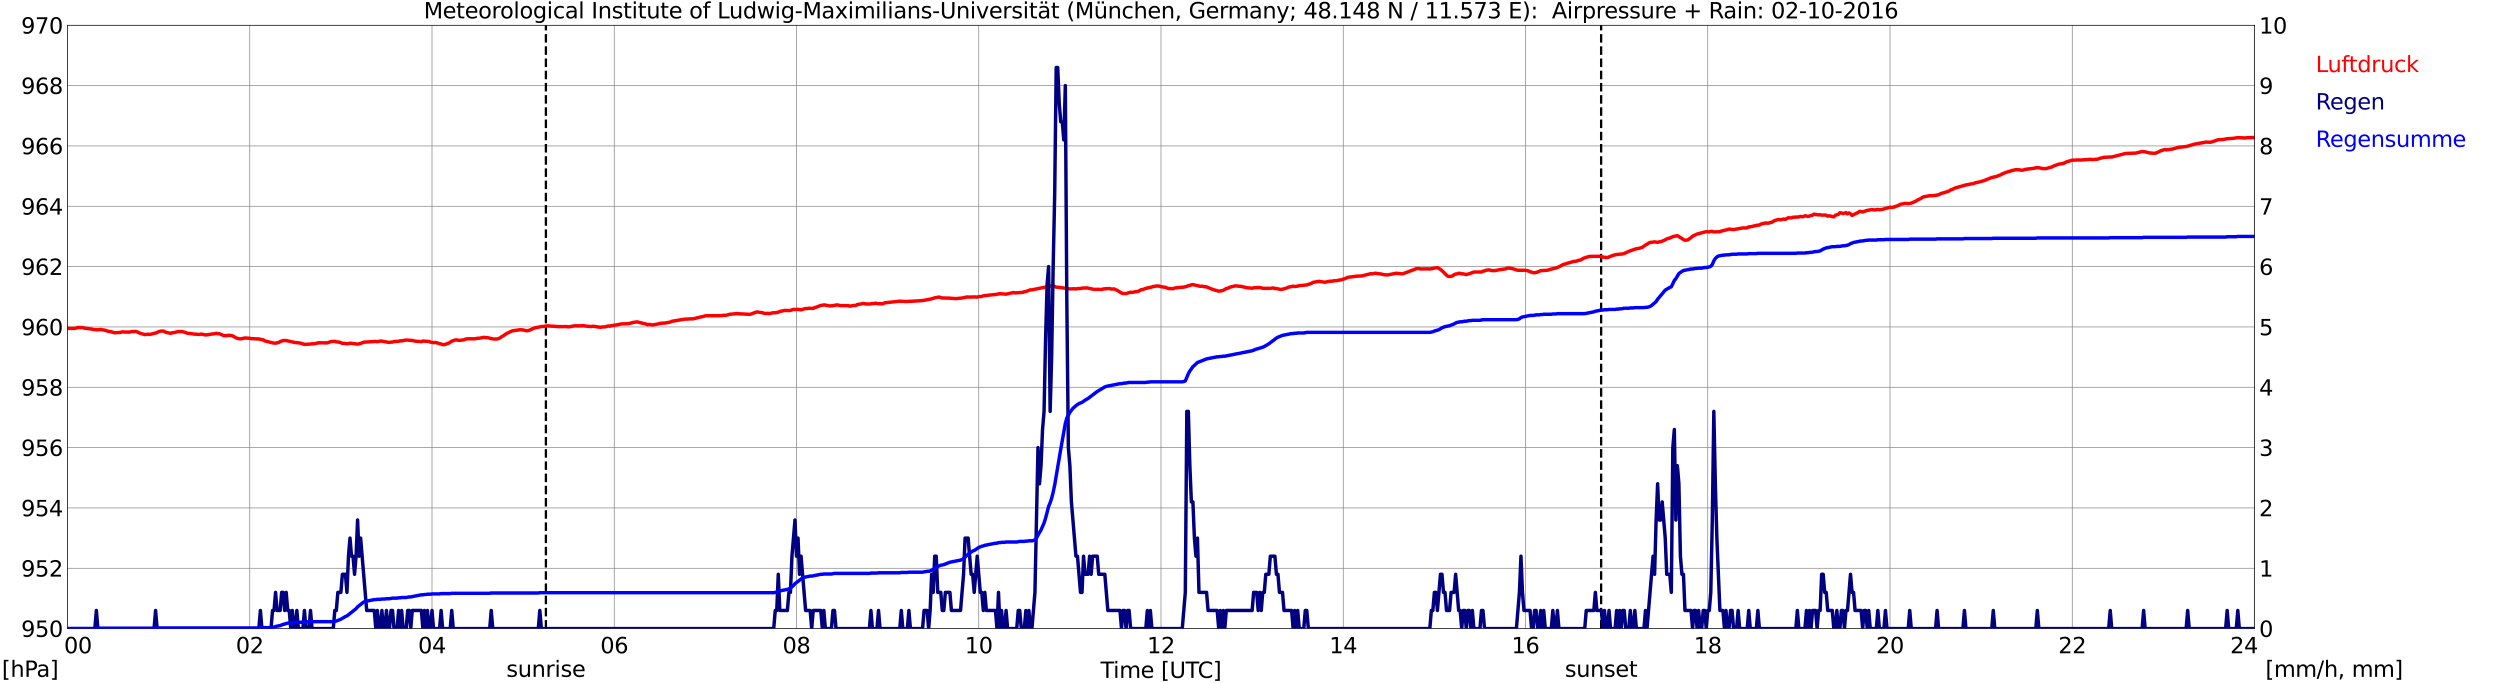 <?xml version="1.0" encoding="utf-8" standalone="no"?>
<!DOCTYPE svg PUBLIC "-//W3C//DTD SVG 1.1//EN"
  "http://www.w3.org/Graphics/SVG/1.1/DTD/svg11.dtd">
<svg xmlns:xlink="http://www.w3.org/1999/xlink" width="1085.4pt" height="296.64pt" viewBox="0 0 1085.4 296.64" xmlns="http://www.w3.org/2000/svg" version="1.1">
 <defs>
  <style type="text/css">*{stroke-linejoin: round; stroke-linecap: butt}</style>
 </defs>
 <g id="figure_1">
  <g id="patch_1">
   <path d="M 0 296.64 
L 1085.4 296.64 
L 1085.4 0 
L 0 0 
z
" style="fill: #ffffff"/>
  </g>
  <g id="axes_1">
   <g id="patch_2">
    <path d="M 29.306 272.909 
L 978.814 272.909 
L 978.814 10.976 
L 29.306 10.976 
z
" style="fill: #ffffff"/>
   </g>
   <g id="patch_3">
    <path d="M 978.814 272.909 
L 978.814 272.909 
L 978.814 10.976 
L 978.814 10.976 
z
" clip-path="url(#p5e676b1016)" style="fill: #d3d3d3; opacity: 0.25; stroke: #d3d3d3; stroke-linejoin: miter"/>
   </g>
   <g id="matplotlib.axis_1">
    <g id="xtick_1">
     <g id="line2d_1">
      <path d="M 29.306 272.909 
L 29.306 10.976 
" clip-path="url(#p5e676b1016)" style="fill: none; stroke: #808080; stroke-width: 0.3; stroke-linecap: square"/>
     </g>
     <g id="line2d_2"/>
     <g id="text_1">
      <!--    00 -->
      <g transform="translate(18.733 283.627) scale(0.095 -0.095)">
       <defs>
        <path id="DejaVuSans-20" transform="scale(0.016)"/>
        <path id="DejaVuSans-30" d="M 2034 4250 
Q 1547 4250 1301 3770 
Q 1056 3291 1056 2328 
Q 1056 1369 1301 889 
Q 1547 409 2034 409 
Q 2525 409 2770 889 
Q 3016 1369 3016 2328 
Q 3016 3291 2770 3770 
Q 2525 4250 2034 4250 
z
M 2034 4750 
Q 2819 4750 3233 4129 
Q 3647 3509 3647 2328 
Q 3647 1150 3233 529 
Q 2819 -91 2034 -91 
Q 1250 -91 836 529 
Q 422 1150 422 2328 
Q 422 3509 836 4129 
Q 1250 4750 2034 4750 
z
" transform="scale(0.016)"/>
       </defs>
       <use xlink:href="#DejaVuSans-20"/>
       <use xlink:href="#DejaVuSans-20" transform="translate(31.787 0)"/>
       <use xlink:href="#DejaVuSans-20" transform="translate(63.574 0)"/>
       <use xlink:href="#DejaVuSans-30" transform="translate(95.361 0)"/>
       <use xlink:href="#DejaVuSans-30" transform="translate(158.984 0)"/>
      </g>
     </g>
    </g>
    <g id="xtick_2">
     <g id="line2d_3">
      <path d="M 108.431 272.909 
L 108.431 10.976 
" clip-path="url(#p5e676b1016)" style="fill: none; stroke: #808080; stroke-width: 0.3; stroke-linecap: square"/>
     </g>
     <g id="line2d_4"/>
     <g id="text_2">
      <!-- 02 -->
      <g transform="translate(102.387 283.627) scale(0.095 -0.095)">
       <defs>
        <path id="DejaVuSans-32" d="M 1228 531 
L 3431 531 
L 3431 0 
L 469 0 
L 469 531 
Q 828 903 1448 1529 
Q 2069 2156 2228 2338 
Q 2531 2678 2651 2914 
Q 2772 3150 2772 3378 
Q 2772 3750 2511 3984 
Q 2250 4219 1831 4219 
Q 1534 4219 1204 4116 
Q 875 4013 500 3803 
L 500 4441 
Q 881 4594 1212 4672 
Q 1544 4750 1819 4750 
Q 2544 4750 2975 4387 
Q 3406 4025 3406 3419 
Q 3406 3131 3298 2873 
Q 3191 2616 2906 2266 
Q 2828 2175 2409 1742 
Q 1991 1309 1228 531 
z
" transform="scale(0.016)"/>
       </defs>
       <use xlink:href="#DejaVuSans-30"/>
       <use xlink:href="#DejaVuSans-32" transform="translate(63.623 0)"/>
      </g>
     </g>
    </g>
    <g id="xtick_3">
     <g id="line2d_5">
      <path d="M 187.557 272.909 
L 187.557 10.976 
" clip-path="url(#p5e676b1016)" style="fill: none; stroke: #808080; stroke-width: 0.3; stroke-linecap: square"/>
     </g>
     <g id="line2d_6"/>
     <g id="text_3">
      <!-- 04 -->
      <g transform="translate(181.513 283.627) scale(0.095 -0.095)">
       <defs>
        <path id="DejaVuSans-34" d="M 2419 4116 
L 825 1625 
L 2419 1625 
L 2419 4116 
z
M 2253 4666 
L 3047 4666 
L 3047 1625 
L 3713 1625 
L 3713 1100 
L 3047 1100 
L 3047 0 
L 2419 0 
L 2419 1100 
L 313 1100 
L 313 1709 
L 2253 4666 
z
" transform="scale(0.016)"/>
       </defs>
       <use xlink:href="#DejaVuSans-30"/>
       <use xlink:href="#DejaVuSans-34" transform="translate(63.623 0)"/>
      </g>
     </g>
    </g>
    <g id="xtick_4">
     <g id="line2d_7">
      <path d="M 266.683 272.909 
L 266.683 10.976 
" clip-path="url(#p5e676b1016)" style="fill: none; stroke: #808080; stroke-width: 0.3; stroke-linecap: square"/>
     </g>
     <g id="line2d_8"/>
     <g id="text_4">
      <!-- 06 -->
      <g transform="translate(260.638 283.627) scale(0.095 -0.095)">
       <defs>
        <path id="DejaVuSans-36" d="M 2113 2584 
Q 1688 2584 1439 2293 
Q 1191 2003 1191 1497 
Q 1191 994 1439 701 
Q 1688 409 2113 409 
Q 2538 409 2786 701 
Q 3034 994 3034 1497 
Q 3034 2003 2786 2293 
Q 2538 2584 2113 2584 
z
M 3366 4563 
L 3366 3988 
Q 3128 4100 2886 4159 
Q 2644 4219 2406 4219 
Q 1781 4219 1451 3797 
Q 1122 3375 1075 2522 
Q 1259 2794 1537 2939 
Q 1816 3084 2150 3084 
Q 2853 3084 3261 2657 
Q 3669 2231 3669 1497 
Q 3669 778 3244 343 
Q 2819 -91 2113 -91 
Q 1303 -91 875 529 
Q 447 1150 447 2328 
Q 447 3434 972 4092 
Q 1497 4750 2381 4750 
Q 2619 4750 2861 4703 
Q 3103 4656 3366 4563 
z
" transform="scale(0.016)"/>
       </defs>
       <use xlink:href="#DejaVuSans-30"/>
       <use xlink:href="#DejaVuSans-36" transform="translate(63.623 0)"/>
      </g>
     </g>
    </g>
    <g id="xtick_5">
     <g id="line2d_9">
      <path d="M 345.808 272.909 
L 345.808 10.976 
" clip-path="url(#p5e676b1016)" style="fill: none; stroke: #808080; stroke-width: 0.3; stroke-linecap: square"/>
     </g>
     <g id="line2d_10"/>
     <g id="text_5">
      <!-- 08 -->
      <g transform="translate(339.764 283.627) scale(0.095 -0.095)">
       <defs>
        <path id="DejaVuSans-38" d="M 2034 2216 
Q 1584 2216 1326 1975 
Q 1069 1734 1069 1313 
Q 1069 891 1326 650 
Q 1584 409 2034 409 
Q 2484 409 2743 651 
Q 3003 894 3003 1313 
Q 3003 1734 2745 1975 
Q 2488 2216 2034 2216 
z
M 1403 2484 
Q 997 2584 770 2862 
Q 544 3141 544 3541 
Q 544 4100 942 4425 
Q 1341 4750 2034 4750 
Q 2731 4750 3128 4425 
Q 3525 4100 3525 3541 
Q 3525 3141 3298 2862 
Q 3072 2584 2669 2484 
Q 3125 2378 3379 2068 
Q 3634 1759 3634 1313 
Q 3634 634 3220 271 
Q 2806 -91 2034 -91 
Q 1263 -91 848 271 
Q 434 634 434 1313 
Q 434 1759 690 2068 
Q 947 2378 1403 2484 
z
M 1172 3481 
Q 1172 3119 1398 2916 
Q 1625 2713 2034 2713 
Q 2441 2713 2670 2916 
Q 2900 3119 2900 3481 
Q 2900 3844 2670 4047 
Q 2441 4250 2034 4250 
Q 1625 4250 1398 4047 
Q 1172 3844 1172 3481 
z
" transform="scale(0.016)"/>
       </defs>
       <use xlink:href="#DejaVuSans-30"/>
       <use xlink:href="#DejaVuSans-38" transform="translate(63.623 0)"/>
      </g>
     </g>
    </g>
    <g id="xtick_6">
     <g id="line2d_11">
      <path d="M 424.934 272.909 
L 424.934 10.976 
" clip-path="url(#p5e676b1016)" style="fill: none; stroke: #808080; stroke-width: 0.3; stroke-linecap: square"/>
     </g>
     <g id="line2d_12"/>
     <g id="text_6">
      <!-- 10 -->
      <g transform="translate(418.89 283.627) scale(0.095 -0.095)">
       <defs>
        <path id="DejaVuSans-31" d="M 794 531 
L 1825 531 
L 1825 4091 
L 703 3866 
L 703 4441 
L 1819 4666 
L 2450 4666 
L 2450 531 
L 3481 531 
L 3481 0 
L 794 0 
L 794 531 
z
" transform="scale(0.016)"/>
       </defs>
       <use xlink:href="#DejaVuSans-31"/>
       <use xlink:href="#DejaVuSans-30" transform="translate(63.623 0)"/>
      </g>
     </g>
    </g>
    <g id="xtick_7">
     <g id="line2d_13">
      <path d="M 504.06 272.909 
L 504.06 10.976 
" clip-path="url(#p5e676b1016)" style="fill: none; stroke: #808080; stroke-width: 0.3; stroke-linecap: square"/>
     </g>
     <g id="line2d_14"/>
     <g id="text_7">
      <!-- 12 -->
      <g transform="translate(498.015 283.627) scale(0.095 -0.095)">
       <use xlink:href="#DejaVuSans-31"/>
       <use xlink:href="#DejaVuSans-32" transform="translate(63.623 0)"/>
      </g>
     </g>
    </g>
    <g id="xtick_8">
     <g id="line2d_15">
      <path d="M 583.185 272.909 
L 583.185 10.976 
" clip-path="url(#p5e676b1016)" style="fill: none; stroke: #808080; stroke-width: 0.3; stroke-linecap: square"/>
     </g>
     <g id="line2d_16"/>
     <g id="text_8">
      <!-- 14 -->
      <g transform="translate(577.141 283.627) scale(0.095 -0.095)">
       <use xlink:href="#DejaVuSans-31"/>
       <use xlink:href="#DejaVuSans-34" transform="translate(63.623 0)"/>
      </g>
     </g>
    </g>
    <g id="xtick_9">
     <g id="line2d_17">
      <path d="M 662.311 272.909 
L 662.311 10.976 
" clip-path="url(#p5e676b1016)" style="fill: none; stroke: #808080; stroke-width: 0.3; stroke-linecap: square"/>
     </g>
     <g id="line2d_18"/>
     <g id="text_9">
      <!-- 16 -->
      <g transform="translate(656.267 283.627) scale(0.095 -0.095)">
       <use xlink:href="#DejaVuSans-31"/>
       <use xlink:href="#DejaVuSans-36" transform="translate(63.623 0)"/>
      </g>
     </g>
    </g>
    <g id="xtick_10">
     <g id="line2d_19">
      <path d="M 741.437 272.909 
L 741.437 10.976 
" clip-path="url(#p5e676b1016)" style="fill: none; stroke: #808080; stroke-width: 0.3; stroke-linecap: square"/>
     </g>
     <g id="line2d_20"/>
     <g id="text_10">
      <!-- 18 -->
      <g transform="translate(735.392 283.627) scale(0.095 -0.095)">
       <use xlink:href="#DejaVuSans-31"/>
       <use xlink:href="#DejaVuSans-38" transform="translate(63.623 0)"/>
      </g>
     </g>
    </g>
    <g id="xtick_11">
     <g id="line2d_21">
      <path d="M 820.562 272.909 
L 820.562 10.976 
" clip-path="url(#p5e676b1016)" style="fill: none; stroke: #808080; stroke-width: 0.3; stroke-linecap: square"/>
     </g>
     <g id="line2d_22"/>
     <g id="text_11">
      <!-- 20 -->
      <g transform="translate(814.518 283.627) scale(0.095 -0.095)">
       <use xlink:href="#DejaVuSans-32"/>
       <use xlink:href="#DejaVuSans-30" transform="translate(63.623 0)"/>
      </g>
     </g>
    </g>
    <g id="xtick_12">
     <g id="line2d_23">
      <path d="M 899.688 272.909 
L 899.688 10.976 
" clip-path="url(#p5e676b1016)" style="fill: none; stroke: #808080; stroke-width: 0.3; stroke-linecap: square"/>
     </g>
     <g id="line2d_24"/>
     <g id="text_12">
      <!-- 22 -->
      <g transform="translate(893.644 283.627) scale(0.095 -0.095)">
       <use xlink:href="#DejaVuSans-32"/>
       <use xlink:href="#DejaVuSans-32" transform="translate(63.623 0)"/>
      </g>
     </g>
    </g>
    <g id="xtick_13">
     <g id="line2d_25">
      <path d="M 978.814 272.909 
L 978.814 10.976 
" clip-path="url(#p5e676b1016)" style="fill: none; stroke: #808080; stroke-width: 0.3; stroke-linecap: square"/>
     </g>
     <g id="line2d_26"/>
     <g id="text_13">
      <!-- 24    -->
      <g transform="translate(968.241 283.627) scale(0.095 -0.095)">
       <use xlink:href="#DejaVuSans-32"/>
       <use xlink:href="#DejaVuSans-34" transform="translate(63.623 0)"/>
       <use xlink:href="#DejaVuSans-20" transform="translate(127.246 0)"/>
       <use xlink:href="#DejaVuSans-20" transform="translate(159.033 0)"/>
       <use xlink:href="#DejaVuSans-20" transform="translate(190.82 0)"/>
      </g>
     </g>
    </g>
    <g id="text_14">
     <!-- Time [UTC] -->
     <g transform="translate(477.806 294.322) scale(0.095 -0.095)">
      <defs>
       <path id="DejaVuSans-54" d="M -19 4666 
L 3928 4666 
L 3928 4134 
L 2272 4134 
L 2272 0 
L 1638 0 
L 1638 4134 
L -19 4134 
L -19 4666 
z
" transform="scale(0.016)"/>
       <path id="DejaVuSans-69" d="M 603 3500 
L 1178 3500 
L 1178 0 
L 603 0 
L 603 3500 
z
M 603 4863 
L 1178 4863 
L 1178 4134 
L 603 4134 
L 603 4863 
z
" transform="scale(0.016)"/>
       <path id="DejaVuSans-6d" d="M 3328 2828 
Q 3544 3216 3844 3400 
Q 4144 3584 4550 3584 
Q 5097 3584 5394 3201 
Q 5691 2819 5691 2113 
L 5691 0 
L 5113 0 
L 5113 2094 
Q 5113 2597 4934 2840 
Q 4756 3084 4391 3084 
Q 3944 3084 3684 2787 
Q 3425 2491 3425 1978 
L 3425 0 
L 2847 0 
L 2847 2094 
Q 2847 2600 2669 2842 
Q 2491 3084 2119 3084 
Q 1678 3084 1418 2786 
Q 1159 2488 1159 1978 
L 1159 0 
L 581 0 
L 581 3500 
L 1159 3500 
L 1159 2956 
Q 1356 3278 1631 3431 
Q 1906 3584 2284 3584 
Q 2666 3584 2933 3390 
Q 3200 3197 3328 2828 
z
" transform="scale(0.016)"/>
       <path id="DejaVuSans-65" d="M 3597 1894 
L 3597 1613 
L 953 1613 
Q 991 1019 1311 708 
Q 1631 397 2203 397 
Q 2534 397 2845 478 
Q 3156 559 3463 722 
L 3463 178 
Q 3153 47 2828 -22 
Q 2503 -91 2169 -91 
Q 1331 -91 842 396 
Q 353 884 353 1716 
Q 353 2575 817 3079 
Q 1281 3584 2069 3584 
Q 2775 3584 3186 3129 
Q 3597 2675 3597 1894 
z
M 3022 2063 
Q 3016 2534 2758 2815 
Q 2500 3097 2075 3097 
Q 1594 3097 1305 2825 
Q 1016 2553 972 2059 
L 3022 2063 
z
" transform="scale(0.016)"/>
       <path id="DejaVuSans-5b" d="M 550 4863 
L 1875 4863 
L 1875 4416 
L 1125 4416 
L 1125 -397 
L 1875 -397 
L 1875 -844 
L 550 -844 
L 550 4863 
z
" transform="scale(0.016)"/>
       <path id="DejaVuSans-55" d="M 556 4666 
L 1191 4666 
L 1191 1831 
Q 1191 1081 1462 751 
Q 1734 422 2344 422 
Q 2950 422 3222 751 
Q 3494 1081 3494 1831 
L 3494 4666 
L 4128 4666 
L 4128 1753 
Q 4128 841 3676 375 
Q 3225 -91 2344 -91 
Q 1459 -91 1007 375 
Q 556 841 556 1753 
L 556 4666 
z
" transform="scale(0.016)"/>
       <path id="DejaVuSans-43" d="M 4122 4306 
L 4122 3641 
Q 3803 3938 3442 4084 
Q 3081 4231 2675 4231 
Q 1875 4231 1450 3742 
Q 1025 3253 1025 2328 
Q 1025 1406 1450 917 
Q 1875 428 2675 428 
Q 3081 428 3442 575 
Q 3803 722 4122 1019 
L 4122 359 
Q 3791 134 3420 21 
Q 3050 -91 2638 -91 
Q 1578 -91 968 557 
Q 359 1206 359 2328 
Q 359 3453 968 4101 
Q 1578 4750 2638 4750 
Q 3056 4750 3426 4639 
Q 3797 4528 4122 4306 
z
" transform="scale(0.016)"/>
       <path id="DejaVuSans-5d" d="M 1947 4863 
L 1947 -844 
L 622 -844 
L 622 -397 
L 1369 -397 
L 1369 4416 
L 622 4416 
L 622 4863 
L 1947 4863 
z
" transform="scale(0.016)"/>
      </defs>
      <use xlink:href="#DejaVuSans-54"/>
      <use xlink:href="#DejaVuSans-69" transform="translate(57.959 0)"/>
      <use xlink:href="#DejaVuSans-6d" transform="translate(85.742 0)"/>
      <use xlink:href="#DejaVuSans-65" transform="translate(183.154 0)"/>
      <use xlink:href="#DejaVuSans-20" transform="translate(244.678 0)"/>
      <use xlink:href="#DejaVuSans-5b" transform="translate(276.465 0)"/>
      <use xlink:href="#DejaVuSans-55" transform="translate(315.479 0)"/>
      <use xlink:href="#DejaVuSans-54" transform="translate(388.672 0)"/>
      <use xlink:href="#DejaVuSans-43" transform="translate(443.881 0)"/>
      <use xlink:href="#DejaVuSans-5d" transform="translate(513.705 0)"/>
     </g>
    </g>
   </g>
   <g id="matplotlib.axis_2">
    <g id="ytick_1">
     <g id="line2d_27">
      <path d="M 29.306 272.909 
L 978.814 272.909 
" clip-path="url(#p5e676b1016)" style="fill: none; stroke: #808080; stroke-width: 0.3; stroke-linecap: square"/>
     </g>
     <g id="line2d_28"/>
     <g id="text_15">
      <!-- 950 -->
      <g transform="translate(9.173 276.518) scale(0.095 -0.095)">
       <defs>
        <path id="DejaVuSans-39" d="M 703 97 
L 703 672 
Q 941 559 1184 500 
Q 1428 441 1663 441 
Q 2288 441 2617 861 
Q 2947 1281 2994 2138 
Q 2813 1869 2534 1725 
Q 2256 1581 1919 1581 
Q 1219 1581 811 2004 
Q 403 2428 403 3163 
Q 403 3881 828 4315 
Q 1253 4750 1959 4750 
Q 2769 4750 3195 4129 
Q 3622 3509 3622 2328 
Q 3622 1225 3098 567 
Q 2575 -91 1691 -91 
Q 1453 -91 1209 -44 
Q 966 3 703 97 
z
M 1959 2075 
Q 2384 2075 2632 2365 
Q 2881 2656 2881 3163 
Q 2881 3666 2632 3958 
Q 2384 4250 1959 4250 
Q 1534 4250 1286 3958 
Q 1038 3666 1038 3163 
Q 1038 2656 1286 2365 
Q 1534 2075 1959 2075 
z
" transform="scale(0.016)"/>
        <path id="DejaVuSans-35" d="M 691 4666 
L 3169 4666 
L 3169 4134 
L 1269 4134 
L 1269 2991 
Q 1406 3038 1543 3061 
Q 1681 3084 1819 3084 
Q 2600 3084 3056 2656 
Q 3513 2228 3513 1497 
Q 3513 744 3044 326 
Q 2575 -91 1722 -91 
Q 1428 -91 1123 -41 
Q 819 9 494 109 
L 494 744 
Q 775 591 1075 516 
Q 1375 441 1709 441 
Q 2250 441 2565 725 
Q 2881 1009 2881 1497 
Q 2881 1984 2565 2268 
Q 2250 2553 1709 2553 
Q 1456 2553 1204 2497 
Q 953 2441 691 2322 
L 691 4666 
z
" transform="scale(0.016)"/>
       </defs>
       <use xlink:href="#DejaVuSans-39"/>
       <use xlink:href="#DejaVuSans-35" transform="translate(63.623 0)"/>
       <use xlink:href="#DejaVuSans-30" transform="translate(127.246 0)"/>
      </g>
     </g>
    </g>
    <g id="ytick_2">
     <g id="line2d_29">
      <path d="M 29.306 246.715 
L 978.814 246.715 
" clip-path="url(#p5e676b1016)" style="fill: none; stroke: #808080; stroke-width: 0.3; stroke-linecap: square"/>
     </g>
     <g id="line2d_30"/>
     <g id="text_16">
      <!-- 952 -->
      <g transform="translate(9.173 250.325) scale(0.095 -0.095)">
       <use xlink:href="#DejaVuSans-39"/>
       <use xlink:href="#DejaVuSans-35" transform="translate(63.623 0)"/>
       <use xlink:href="#DejaVuSans-32" transform="translate(127.246 0)"/>
      </g>
     </g>
    </g>
    <g id="ytick_3">
     <g id="line2d_31">
      <path d="M 29.306 220.522 
L 978.814 220.522 
" clip-path="url(#p5e676b1016)" style="fill: none; stroke: #808080; stroke-width: 0.3; stroke-linecap: square"/>
     </g>
     <g id="line2d_32"/>
     <g id="text_17">
      <!-- 954 -->
      <g transform="translate(9.173 224.131) scale(0.095 -0.095)">
       <use xlink:href="#DejaVuSans-39"/>
       <use xlink:href="#DejaVuSans-35" transform="translate(63.623 0)"/>
       <use xlink:href="#DejaVuSans-34" transform="translate(127.246 0)"/>
      </g>
     </g>
    </g>
    <g id="ytick_4">
     <g id="line2d_33">
      <path d="M 29.306 194.329 
L 978.814 194.329 
" clip-path="url(#p5e676b1016)" style="fill: none; stroke: #808080; stroke-width: 0.3; stroke-linecap: square"/>
     </g>
     <g id="line2d_34"/>
     <g id="text_18">
      <!-- 956 -->
      <g transform="translate(9.173 197.938) scale(0.095 -0.095)">
       <use xlink:href="#DejaVuSans-39"/>
       <use xlink:href="#DejaVuSans-35" transform="translate(63.623 0)"/>
       <use xlink:href="#DejaVuSans-36" transform="translate(127.246 0)"/>
      </g>
     </g>
    </g>
    <g id="ytick_5">
     <g id="line2d_35">
      <path d="M 29.306 168.136 
L 978.814 168.136 
" clip-path="url(#p5e676b1016)" style="fill: none; stroke: #808080; stroke-width: 0.3; stroke-linecap: square"/>
     </g>
     <g id="line2d_36"/>
     <g id="text_19">
      <!-- 958 -->
      <g transform="translate(9.173 171.745) scale(0.095 -0.095)">
       <use xlink:href="#DejaVuSans-39"/>
       <use xlink:href="#DejaVuSans-35" transform="translate(63.623 0)"/>
       <use xlink:href="#DejaVuSans-38" transform="translate(127.246 0)"/>
      </g>
     </g>
    </g>
    <g id="ytick_6">
     <g id="line2d_37">
      <path d="M 29.306 141.942 
L 978.814 141.942 
" clip-path="url(#p5e676b1016)" style="fill: none; stroke: #808080; stroke-width: 0.3; stroke-linecap: square"/>
     </g>
     <g id="line2d_38"/>
     <g id="text_20">
      <!-- 960 -->
      <g transform="translate(9.173 145.551) scale(0.095 -0.095)">
       <use xlink:href="#DejaVuSans-39"/>
       <use xlink:href="#DejaVuSans-36" transform="translate(63.623 0)"/>
       <use xlink:href="#DejaVuSans-30" transform="translate(127.246 0)"/>
      </g>
     </g>
    </g>
    <g id="ytick_7">
     <g id="line2d_39">
      <path d="M 29.306 115.749 
L 978.814 115.749 
" clip-path="url(#p5e676b1016)" style="fill: none; stroke: #808080; stroke-width: 0.3; stroke-linecap: square"/>
     </g>
     <g id="line2d_40"/>
     <g id="text_21">
      <!-- 962 -->
      <g transform="translate(9.173 119.358) scale(0.095 -0.095)">
       <use xlink:href="#DejaVuSans-39"/>
       <use xlink:href="#DejaVuSans-36" transform="translate(63.623 0)"/>
       <use xlink:href="#DejaVuSans-32" transform="translate(127.246 0)"/>
      </g>
     </g>
    </g>
    <g id="ytick_8">
     <g id="line2d_41">
      <path d="M 29.306 89.556 
L 978.814 89.556 
" clip-path="url(#p5e676b1016)" style="fill: none; stroke: #808080; stroke-width: 0.3; stroke-linecap: square"/>
     </g>
     <g id="line2d_42"/>
     <g id="text_22">
      <!-- 964 -->
      <g transform="translate(9.173 93.165) scale(0.095 -0.095)">
       <use xlink:href="#DejaVuSans-39"/>
       <use xlink:href="#DejaVuSans-36" transform="translate(63.623 0)"/>
       <use xlink:href="#DejaVuSans-34" transform="translate(127.246 0)"/>
      </g>
     </g>
    </g>
    <g id="ytick_9">
     <g id="line2d_43">
      <path d="M 29.306 63.362 
L 978.814 63.362 
" clip-path="url(#p5e676b1016)" style="fill: none; stroke: #808080; stroke-width: 0.3; stroke-linecap: square"/>
     </g>
     <g id="line2d_44"/>
     <g id="text_23">
      <!-- 966 -->
      <g transform="translate(9.173 66.972) scale(0.095 -0.095)">
       <use xlink:href="#DejaVuSans-39"/>
       <use xlink:href="#DejaVuSans-36" transform="translate(63.623 0)"/>
       <use xlink:href="#DejaVuSans-36" transform="translate(127.246 0)"/>
      </g>
     </g>
    </g>
    <g id="ytick_10">
     <g id="line2d_45">
      <path d="M 29.306 37.169 
L 978.814 37.169 
" clip-path="url(#p5e676b1016)" style="fill: none; stroke: #808080; stroke-width: 0.3; stroke-linecap: square"/>
     </g>
     <g id="line2d_46"/>
     <g id="text_24">
      <!-- 968 -->
      <g transform="translate(9.173 40.778) scale(0.095 -0.095)">
       <use xlink:href="#DejaVuSans-39"/>
       <use xlink:href="#DejaVuSans-36" transform="translate(63.623 0)"/>
       <use xlink:href="#DejaVuSans-38" transform="translate(127.246 0)"/>
      </g>
     </g>
    </g>
    <g id="ytick_11">
     <g id="line2d_47">
      <path d="M 29.306 10.976 
L 978.814 10.976 
" clip-path="url(#p5e676b1016)" style="fill: none; stroke: #808080; stroke-width: 0.3; stroke-linecap: square"/>
     </g>
     <g id="line2d_48"/>
     <g id="text_25">
      <!-- 970 -->
      <g transform="translate(9.173 14.585) scale(0.095 -0.095)">
       <defs>
        <path id="DejaVuSans-37" d="M 525 4666 
L 3525 4666 
L 3525 4397 
L 1831 0 
L 1172 0 
L 2766 4134 
L 525 4134 
L 525 4666 
z
" transform="scale(0.016)"/>
       </defs>
       <use xlink:href="#DejaVuSans-39"/>
       <use xlink:href="#DejaVuSans-37" transform="translate(63.623 0)"/>
       <use xlink:href="#DejaVuSans-30" transform="translate(127.246 0)"/>
      </g>
     </g>
    </g>
   </g>
   <g id="line2d_49">
    <path d="M 237.011 272.909 
L 237.011 10.976 
" clip-path="url(#p5e676b1016)" style="fill: none; stroke-dasharray: 3.7,1.6; stroke-dashoffset: 0; stroke: #000000"/>
   </g>
   <g id="line2d_50">
    <path d="M 695.148 272.909 
L 695.148 10.976 
" clip-path="url(#p5e676b1016)" style="fill: none; stroke-dasharray: 3.7,1.6; stroke-dashoffset: 0; stroke: #000000"/>
   </g>
   <g id="line2d_51">
    <path d="M 29.306 142.379 
L 29.965 142.597 
L 31.943 142.571 
L 32.603 142.571 
L 33.921 142.152 
L 35.24 142.23 
L 35.9 142.23 
L 36.559 142.44 
L 39.856 142.859 
L 40.515 143.069 
L 42.493 143.2 
L 43.812 143.016 
L 44.472 143.252 
L 45.131 143.252 
L 47.109 143.881 
L 47.768 143.907 
L 49.747 144.483 
L 52.384 144.3 
L 53.043 144.064 
L 54.362 144.169 
L 56.34 144.169 
L 57 143.985 
L 58.978 143.907 
L 59.637 144.116 
L 60.956 144.745 
L 62.934 145.269 
L 64.253 145.085 
L 64.912 145.19 
L 66.231 144.928 
L 68.209 144.378 
L 68.869 144.012 
L 69.528 143.802 
L 70.847 143.697 
L 72.166 144.326 
L 73.484 144.588 
L 74.144 144.745 
L 74.803 144.431 
L 75.462 144.431 
L 77.441 143.907 
L 78.1 143.985 
L 78.759 143.907 
L 80.078 144.195 
L 81.397 144.693 
L 83.375 144.876 
L 84.034 145.033 
L 86.672 145.19 
L 87.331 145.033 
L 89.309 145.426 
L 93.266 144.85 
L 93.925 144.719 
L 94.584 144.876 
L 95.244 144.876 
L 97.222 145.74 
L 98.541 145.714 
L 99.2 145.583 
L 100.519 145.688 
L 101.178 145.924 
L 102.497 146.683 
L 103.156 146.945 
L 104.475 147.102 
L 106.453 146.736 
L 108.431 146.867 
L 109.091 147.024 
L 112.388 147.155 
L 114.366 147.6 
L 115.025 148.019 
L 117.003 148.517 
L 118.322 148.857 
L 119.641 149.014 
L 120.3 148.805 
L 120.96 148.726 
L 121.619 148.307 
L 122.938 147.836 
L 124.257 147.862 
L 128.213 148.726 
L 130.191 148.91 
L 132.169 149.512 
L 134.807 149.381 
L 135.466 149.25 
L 136.125 149.303 
L 137.444 149.067 
L 138.104 148.831 
L 142.06 148.857 
L 143.379 148.412 
L 144.038 148.281 
L 145.357 148.176 
L 146.016 148.438 
L 146.676 148.438 
L 147.994 148.753 
L 148.654 149.119 
L 149.313 149.067 
L 150.632 149.25 
L 151.291 149.224 
L 151.951 148.988 
L 155.247 149.407 
L 156.566 149.119 
L 157.885 148.569 
L 163.16 148.229 
L 163.819 148.36 
L 165.138 148.071 
L 165.798 148.098 
L 167.776 148.491 
L 169.094 148.674 
L 169.754 148.517 
L 170.413 148.517 
L 171.073 148.281 
L 173.051 148.176 
L 173.71 147.967 
L 174.37 147.993 
L 175.688 147.731 
L 176.348 147.626 
L 178.985 147.81 
L 180.304 148.124 
L 182.941 148.333 
L 183.601 148.071 
L 186.238 148.255 
L 186.898 148.517 
L 188.217 148.779 
L 188.876 148.674 
L 190.195 148.988 
L 190.854 149.25 
L 191.513 149.329 
L 192.173 149.617 
L 192.832 149.643 
L 194.151 149.224 
L 194.81 148.988 
L 196.129 148.15 
L 197.448 147.652 
L 198.107 147.574 
L 199.426 147.783 
L 201.404 147.548 
L 202.063 147.259 
L 202.723 147.102 
L 206.02 147.102 
L 207.339 146.867 
L 207.998 146.867 
L 209.976 146.474 
L 211.954 146.657 
L 213.273 146.998 
L 214.592 147.207 
L 215.91 147.155 
L 216.57 146.971 
L 217.229 146.605 
L 217.889 146.107 
L 218.548 145.766 
L 219.867 144.85 
L 221.845 143.881 
L 222.504 143.619 
L 225.801 143.147 
L 227.12 143.252 
L 228.439 143.592 
L 229.098 143.592 
L 230.417 143.173 
L 231.076 142.78 
L 232.395 142.283 
L 234.373 141.942 
L 235.033 141.759 
L 235.692 141.759 
L 237.67 141.471 
L 242.286 141.785 
L 243.604 141.811 
L 244.923 141.811 
L 245.583 141.759 
L 246.901 141.916 
L 249.539 141.445 
L 250.858 141.471 
L 252.836 141.445 
L 253.495 141.366 
L 254.155 141.549 
L 255.473 141.68 
L 256.792 141.785 
L 257.451 141.628 
L 260.748 142.099 
L 261.408 141.942 
L 262.726 141.916 
L 264.045 141.523 
L 264.705 141.628 
L 265.364 141.418 
L 268.002 140.999 
L 269.98 140.606 
L 272.617 140.554 
L 273.936 140.266 
L 274.595 140.03 
L 276.573 139.742 
L 280.53 140.711 
L 281.189 141.025 
L 281.849 140.816 
L 283.167 141.104 
L 285.805 140.633 
L 286.464 140.423 
L 287.124 140.397 
L 287.783 140.24 
L 288.442 140.292 
L 291.08 139.821 
L 291.739 139.48 
L 297.674 138.511 
L 298.333 138.563 
L 298.992 138.459 
L 300.971 138.432 
L 303.608 137.751 
L 305.586 137.332 
L 306.246 137.096 
L 313.499 137.044 
L 314.158 136.861 
L 314.818 136.939 
L 316.136 136.651 
L 316.796 136.442 
L 318.774 136.258 
L 320.093 136.127 
L 320.752 136.232 
L 322.071 136.284 
L 325.368 136.468 
L 326.027 136.363 
L 328.005 135.603 
L 328.665 135.42 
L 331.302 135.839 
L 331.961 136.101 
L 333.28 136.049 
L 333.94 136.18 
L 335.258 135.865 
L 335.918 135.761 
L 336.577 135.813 
L 337.896 135.551 
L 338.555 135.237 
L 340.533 134.791 
L 342.512 134.818 
L 343.171 134.765 
L 344.49 134.32 
L 345.808 134.372 
L 346.468 134.294 
L 347.787 134.53 
L 349.765 133.927 
L 350.424 134.006 
L 351.083 133.822 
L 353.062 133.901 
L 353.721 133.534 
L 354.38 133.377 
L 356.359 132.591 
L 357.018 132.565 
L 357.677 132.355 
L 360.315 132.827 
L 361.634 132.722 
L 362.952 132.434 
L 363.612 132.382 
L 364.93 132.696 
L 366.249 132.696 
L 368.227 132.696 
L 368.887 132.932 
L 370.865 132.617 
L 371.524 132.644 
L 372.184 132.225 
L 374.162 131.91 
L 374.821 131.727 
L 375.481 131.91 
L 377.459 132.015 
L 378.777 131.779 
L 379.437 131.779 
L 380.096 131.622 
L 381.415 131.884 
L 383.393 131.858 
L 384.053 131.491 
L 385.371 131.334 
L 390.646 130.758 
L 393.284 130.915 
L 397.24 130.705 
L 400.537 130.496 
L 402.515 130.129 
L 403.834 129.867 
L 404.493 129.736 
L 405.812 129.317 
L 407.131 129.055 
L 407.79 128.977 
L 409.109 129.369 
L 412.406 129.448 
L 415.043 129.658 
L 416.362 129.5 
L 417.681 129.396 
L 419.659 128.95 
L 421.637 128.977 
L 422.956 128.898 
L 424.275 128.977 
L 424.934 128.793 
L 426.253 128.715 
L 426.912 128.426 
L 428.231 128.296 
L 429.55 128.112 
L 432.187 127.85 
L 434.165 127.51 
L 436.803 127.719 
L 438.781 127.274 
L 440.1 126.986 
L 440.759 127.169 
L 444.056 126.933 
L 444.716 126.645 
L 445.375 126.593 
L 446.694 126.069 
L 447.353 125.833 
L 448.012 125.86 
L 451.969 125.021 
L 453.947 124.707 
L 455.266 124.131 
L 455.925 124.236 
L 457.244 124.105 
L 458.563 124.655 
L 459.881 124.759 
L 464.497 125.44 
L 466.475 125.362 
L 467.134 125.467 
L 467.794 125.283 
L 468.453 125.309 
L 470.431 125.021 
L 471.091 125.074 
L 471.75 124.969 
L 475.047 125.65 
L 476.366 125.598 
L 478.344 125.676 
L 479.003 125.44 
L 481.641 125.257 
L 482.3 125.467 
L 482.96 125.519 
L 483.619 125.414 
L 484.938 125.991 
L 486.916 127.222 
L 487.575 127.431 
L 488.894 127.484 
L 489.553 127.222 
L 490.872 126.881 
L 491.532 126.96 
L 492.85 126.672 
L 493.51 126.645 
L 494.169 126.488 
L 495.488 125.755 
L 496.147 125.702 
L 497.466 125.205 
L 500.103 124.602 
L 500.763 124.34 
L 501.422 124.314 
L 502.082 124.157 
L 503.4 124.236 
L 504.06 124.471 
L 505.379 124.655 
L 506.038 124.759 
L 507.357 125.283 
L 509.335 125.336 
L 509.994 125.048 
L 511.972 124.812 
L 513.95 124.655 
L 515.269 124.34 
L 515.929 124.026 
L 516.588 123.921 
L 517.247 123.633 
L 517.907 123.581 
L 521.204 124.314 
L 521.863 124.236 
L 523.182 124.497 
L 523.841 124.55 
L 525.819 125.388 
L 527.138 125.86 
L 528.457 126.2 
L 529.116 126.436 
L 531.094 126.069 
L 532.413 125.257 
L 533.073 125.152 
L 533.732 124.786 
L 534.391 124.55 
L 535.71 124.262 
L 536.369 124.105 
L 539.007 124.367 
L 540.326 124.681 
L 540.985 124.89 
L 543.623 125.152 
L 544.282 124.943 
L 546.919 124.812 
L 548.238 125.152 
L 549.557 125.205 
L 550.216 125.152 
L 550.876 125.231 
L 552.854 125.021 
L 553.513 125.283 
L 554.173 125.257 
L 556.151 125.702 
L 558.129 125.231 
L 559.448 124.655 
L 560.766 124.393 
L 561.426 124.236 
L 562.085 124.393 
L 563.404 124.236 
L 564.063 124.026 
L 565.382 123.921 
L 567.36 123.712 
L 569.338 123.031 
L 569.998 122.612 
L 572.635 122.14 
L 573.954 122.35 
L 575.273 122.533 
L 576.592 122.245 
L 577.251 122.088 
L 577.91 122.114 
L 579.229 121.904 
L 580.548 121.852 
L 581.207 121.642 
L 582.526 121.433 
L 584.504 120.752 
L 585.164 120.411 
L 589.12 119.887 
L 591.098 119.835 
L 595.054 118.84 
L 595.714 118.892 
L 597.032 118.63 
L 599.67 118.971 
L 600.989 119.311 
L 601.648 119.285 
L 602.307 119.39 
L 604.286 118.997 
L 606.264 118.63 
L 608.901 118.918 
L 614.176 116.954 
L 614.836 116.64 
L 616.154 116.613 
L 616.814 116.77 
L 620.111 116.718 
L 620.77 116.797 
L 623.408 116.273 
L 624.067 116.194 
L 625.386 116.928 
L 626.705 118.133 
L 628.023 119.468 
L 628.683 119.992 
L 630.001 119.992 
L 630.661 119.757 
L 631.32 119.259 
L 631.98 118.971 
L 632.639 118.918 
L 633.298 118.656 
L 633.958 118.683 
L 634.617 118.892 
L 635.276 118.892 
L 636.595 119.206 
L 637.914 118.84 
L 639.233 118.342 
L 639.892 118.106 
L 643.189 118.08 
L 643.848 117.74 
L 644.508 117.609 
L 645.167 117.347 
L 646.486 117.163 
L 647.805 117.504 
L 649.123 117.478 
L 651.102 117.085 
L 653.739 116.718 
L 654.399 116.378 
L 655.717 116.43 
L 657.036 116.744 
L 658.355 117.163 
L 659.014 117.347 
L 660.333 117.347 
L 661.652 117.321 
L 662.97 117.451 
L 665.608 118.394 
L 666.267 118.421 
L 667.586 118.106 
L 668.905 117.504 
L 671.542 117.347 
L 672.202 117.242 
L 673.521 116.797 
L 674.18 116.692 
L 674.839 116.456 
L 675.499 116.404 
L 677.477 115.513 
L 678.796 114.754 
L 679.455 114.701 
L 680.114 114.387 
L 683.411 113.47 
L 684.071 113.444 
L 684.73 113.287 
L 685.389 112.999 
L 686.049 112.92 
L 686.708 112.632 
L 687.368 112.16 
L 690.005 111.322 
L 693.961 111.27 
L 694.621 111.27 
L 695.28 111.506 
L 697.258 111.768 
L 697.918 111.794 
L 700.555 110.798 
L 701.874 110.51 
L 704.511 110.222 
L 705.171 110.039 
L 707.808 108.86 
L 710.446 107.996 
L 711.765 107.786 
L 713.083 107.341 
L 714.402 106.398 
L 715.062 106.057 
L 715.721 105.56 
L 716.38 105.245 
L 717.699 105.114 
L 718.358 105.01 
L 719.677 105.219 
L 720.337 105.01 
L 720.996 104.957 
L 722.315 104.433 
L 723.633 103.752 
L 724.293 103.49 
L 724.952 103.359 
L 726.271 102.731 
L 727.59 102.443 
L 728.249 102.338 
L 729.568 103.124 
L 730.887 103.988 
L 731.546 104.329 
L 732.865 104.119 
L 734.184 103.15 
L 734.843 102.521 
L 736.821 101.631 
L 738.14 101.264 
L 739.459 100.897 
L 740.777 100.583 
L 742.096 100.688 
L 742.756 100.478 
L 743.415 100.452 
L 744.074 100.714 
L 746.712 100.583 
L 747.371 100.321 
L 750.009 99.692 
L 750.668 99.457 
L 751.987 99.614 
L 752.646 99.692 
L 756.602 98.959 
L 757.921 98.985 
L 758.581 98.88 
L 759.24 98.488 
L 759.899 98.488 
L 763.196 97.728 
L 763.856 97.728 
L 764.515 97.283 
L 765.834 96.968 
L 766.493 96.811 
L 767.812 96.916 
L 768.471 96.602 
L 769.131 96.575 
L 770.449 95.763 
L 771.768 95.397 
L 772.428 95.266 
L 773.087 95.449 
L 774.406 95.082 
L 775.065 95.266 
L 776.384 94.559 
L 777.703 94.611 
L 778.362 94.323 
L 781 94.192 
L 781.659 93.956 
L 782.318 94.087 
L 782.978 94.061 
L 783.637 93.668 
L 784.956 93.956 
L 786.934 93.406 
L 787.593 92.987 
L 788.912 93.223 
L 789.572 93.301 
L 790.231 93.223 
L 790.89 93.406 
L 792.209 93.354 
L 792.868 93.432 
L 793.528 93.851 
L 794.187 93.668 
L 795.506 94.035 
L 796.165 94.139 
L 796.825 93.458 
L 798.143 93.092 
L 798.803 92.358 
L 799.462 92.437 
L 800.122 92.725 
L 801.44 92.306 
L 802.1 92.856 
L 802.759 92.463 
L 803.419 92.83 
L 804.078 93.537 
L 806.715 92.227 
L 807.375 91.756 
L 808.694 92.018 
L 810.012 91.546 
L 810.672 91.337 
L 811.99 91.127 
L 812.65 90.97 
L 813.969 91.18 
L 815.287 90.918 
L 815.947 91.075 
L 817.265 90.918 
L 818.584 90.499 
L 820.562 90.001 
L 821.222 90.053 
L 822.541 89.844 
L 823.2 89.529 
L 823.859 89.346 
L 825.178 88.665 
L 827.156 88.298 
L 828.475 88.403 
L 829.794 88.194 
L 831.772 87.329 
L 832.431 86.884 
L 833.75 86.255 
L 835.069 85.469 
L 836.388 85.234 
L 837.706 84.972 
L 839.025 84.972 
L 840.344 84.815 
L 841.663 84.553 
L 842.981 83.898 
L 843.641 83.793 
L 846.278 82.903 
L 846.938 82.431 
L 847.597 82.248 
L 848.916 81.593 
L 850.894 81.043 
L 852.213 80.676 
L 853.531 80.283 
L 854.191 80.205 
L 855.51 79.89 
L 856.828 79.707 
L 857.488 79.393 
L 859.466 78.974 
L 861.444 78.397 
L 864.741 77.061 
L 866.719 76.642 
L 868.697 75.857 
L 869.357 75.464 
L 870.675 74.94 
L 871.994 74.494 
L 872.653 74.363 
L 873.313 74.075 
L 875.291 73.656 
L 876.61 73.709 
L 877.269 73.866 
L 877.929 73.892 
L 878.588 73.787 
L 879.247 73.525 
L 883.204 73.054 
L 883.863 72.818 
L 885.182 72.818 
L 887.16 73.237 
L 888.479 73.185 
L 889.797 72.74 
L 890.457 72.635 
L 891.775 72.006 
L 893.754 71.299 
L 895.732 70.958 
L 896.391 70.723 
L 897.051 70.33 
L 899.029 69.727 
L 899.688 69.544 
L 901.007 69.518 
L 902.326 69.413 
L 902.985 69.492 
L 907.601 69.177 
L 908.26 69.282 
L 910.238 69.151 
L 910.898 69.046 
L 911.557 68.758 
L 913.535 68.313 
L 915.513 68.208 
L 916.173 68.129 
L 916.832 68.182 
L 922.766 66.636 
L 925.404 66.532 
L 927.382 66.453 
L 929.36 65.929 
L 930.02 65.798 
L 931.338 65.929 
L 933.316 66.401 
L 935.295 66.558 
L 935.954 66.453 
L 936.613 66.217 
L 937.932 65.51 
L 939.91 64.908 
L 940.57 65.065 
L 943.207 64.698 
L 945.845 63.965 
L 949.142 63.624 
L 950.46 63.258 
L 952.438 62.655 
L 954.417 62.288 
L 957.714 61.686 
L 959.692 61.765 
L 961.01 61.372 
L 962.329 60.9 
L 962.989 60.691 
L 964.307 60.586 
L 964.967 60.612 
L 966.945 60.219 
L 969.582 60.062 
L 971.561 59.748 
L 974.857 59.905 
L 975.517 59.774 
L 978.154 59.739 
L 978.154 59.739 
" clip-path="url(#p5e676b1016)" style="fill: none; stroke: #ff0000; stroke-width: 1.5; stroke-linecap: square"/>
   </g>
   <g id="patch_4">
    <path d="M 29.306 272.909 
L 29.306 10.976 
" style="fill: none; stroke: #000000; stroke-width: 0.3; stroke-linejoin: miter; stroke-linecap: square"/>
   </g>
   <g id="patch_5">
    <path d="M 29.306 272.909 
L 978.814 272.909 
" style="fill: none; stroke: #000000; stroke-width: 0.3; stroke-linejoin: miter; stroke-linecap: square"/>
   </g>
   <g id="patch_6">
    <path d="M 29.306 10.976 
L 978.814 10.976 
" style="fill: none; stroke: #000000; stroke-width: 0.3; stroke-linejoin: miter; stroke-linecap: square"/>
   </g>
   <g id="text_26">
    <!-- sunrise -->
    <g transform="translate(219.846 293.863) scale(0.095 -0.095)">
     <defs>
      <path id="DejaVuSans-73" d="M 2834 3397 
L 2834 2853 
Q 2591 2978 2328 3040 
Q 2066 3103 1784 3103 
Q 1356 3103 1142 2972 
Q 928 2841 928 2578 
Q 928 2378 1081 2264 
Q 1234 2150 1697 2047 
L 1894 2003 
Q 2506 1872 2764 1633 
Q 3022 1394 3022 966 
Q 3022 478 2636 193 
Q 2250 -91 1575 -91 
Q 1294 -91 989 -36 
Q 684 19 347 128 
L 347 722 
Q 666 556 975 473 
Q 1284 391 1588 391 
Q 1994 391 2212 530 
Q 2431 669 2431 922 
Q 2431 1156 2273 1281 
Q 2116 1406 1581 1522 
L 1381 1569 
Q 847 1681 609 1914 
Q 372 2147 372 2553 
Q 372 3047 722 3315 
Q 1072 3584 1716 3584 
Q 2034 3584 2315 3537 
Q 2597 3491 2834 3397 
z
" transform="scale(0.016)"/>
      <path id="DejaVuSans-75" d="M 544 1381 
L 544 3500 
L 1119 3500 
L 1119 1403 
Q 1119 906 1312 657 
Q 1506 409 1894 409 
Q 2359 409 2629 706 
Q 2900 1003 2900 1516 
L 2900 3500 
L 3475 3500 
L 3475 0 
L 2900 0 
L 2900 538 
Q 2691 219 2414 64 
Q 2138 -91 1772 -91 
Q 1169 -91 856 284 
Q 544 659 544 1381 
z
M 1991 3584 
L 1991 3584 
z
" transform="scale(0.016)"/>
      <path id="DejaVuSans-6e" d="M 3513 2113 
L 3513 0 
L 2938 0 
L 2938 2094 
Q 2938 2591 2744 2837 
Q 2550 3084 2163 3084 
Q 1697 3084 1428 2787 
Q 1159 2491 1159 1978 
L 1159 0 
L 581 0 
L 581 3500 
L 1159 3500 
L 1159 2956 
Q 1366 3272 1645 3428 
Q 1925 3584 2291 3584 
Q 2894 3584 3203 3211 
Q 3513 2838 3513 2113 
z
" transform="scale(0.016)"/>
      <path id="DejaVuSans-72" d="M 2631 2963 
Q 2534 3019 2420 3045 
Q 2306 3072 2169 3072 
Q 1681 3072 1420 2755 
Q 1159 2438 1159 1844 
L 1159 0 
L 581 0 
L 581 3500 
L 1159 3500 
L 1159 2956 
Q 1341 3275 1631 3429 
Q 1922 3584 2338 3584 
Q 2397 3584 2469 3576 
Q 2541 3569 2628 3553 
L 2631 2963 
z
" transform="scale(0.016)"/>
     </defs>
     <use xlink:href="#DejaVuSans-73"/>
     <use xlink:href="#DejaVuSans-75" transform="translate(52.1 0)"/>
     <use xlink:href="#DejaVuSans-6e" transform="translate(115.479 0)"/>
     <use xlink:href="#DejaVuSans-72" transform="translate(178.857 0)"/>
     <use xlink:href="#DejaVuSans-69" transform="translate(219.971 0)"/>
     <use xlink:href="#DejaVuSans-73" transform="translate(247.754 0)"/>
     <use xlink:href="#DejaVuSans-65" transform="translate(299.854 0)"/>
    </g>
   </g>
   <g id="text_27">
    <!-- sunset -->
    <g transform="translate(679.394 293.863) scale(0.095 -0.095)">
     <defs>
      <path id="DejaVuSans-74" d="M 1172 4494 
L 1172 3500 
L 2356 3500 
L 2356 3053 
L 1172 3053 
L 1172 1153 
Q 1172 725 1289 603 
Q 1406 481 1766 481 
L 2356 481 
L 2356 0 
L 1766 0 
Q 1100 0 847 248 
Q 594 497 594 1153 
L 594 3053 
L 172 3053 
L 172 3500 
L 594 3500 
L 594 4494 
L 1172 4494 
z
" transform="scale(0.016)"/>
     </defs>
     <use xlink:href="#DejaVuSans-73"/>
     <use xlink:href="#DejaVuSans-75" transform="translate(52.1 0)"/>
     <use xlink:href="#DejaVuSans-6e" transform="translate(115.479 0)"/>
     <use xlink:href="#DejaVuSans-73" transform="translate(178.857 0)"/>
     <use xlink:href="#DejaVuSans-65" transform="translate(230.957 0)"/>
     <use xlink:href="#DejaVuSans-74" transform="translate(292.48 0)"/>
    </g>
   </g>
   <g id="text_28">
    <!-- [hPa] -->
    <g transform="translate(0.821 293.863) scale(0.095 -0.095)">
     <defs>
      <path id="DejaVuSans-68" d="M 3513 2113 
L 3513 0 
L 2938 0 
L 2938 2094 
Q 2938 2591 2744 2837 
Q 2550 3084 2163 3084 
Q 1697 3084 1428 2787 
Q 1159 2491 1159 1978 
L 1159 0 
L 581 0 
L 581 4863 
L 1159 4863 
L 1159 2956 
Q 1366 3272 1645 3428 
Q 1925 3584 2291 3584 
Q 2894 3584 3203 3211 
Q 3513 2838 3513 2113 
z
" transform="scale(0.016)"/>
      <path id="DejaVuSans-50" d="M 1259 4147 
L 1259 2394 
L 2053 2394 
Q 2494 2394 2734 2622 
Q 2975 2850 2975 3272 
Q 2975 3691 2734 3919 
Q 2494 4147 2053 4147 
L 1259 4147 
z
M 628 4666 
L 2053 4666 
Q 2838 4666 3239 4311 
Q 3641 3956 3641 3272 
Q 3641 2581 3239 2228 
Q 2838 1875 2053 1875 
L 1259 1875 
L 1259 0 
L 628 0 
L 628 4666 
z
" transform="scale(0.016)"/>
      <path id="DejaVuSans-61" d="M 2194 1759 
Q 1497 1759 1228 1600 
Q 959 1441 959 1056 
Q 959 750 1161 570 
Q 1363 391 1709 391 
Q 2188 391 2477 730 
Q 2766 1069 2766 1631 
L 2766 1759 
L 2194 1759 
z
M 3341 1997 
L 3341 0 
L 2766 0 
L 2766 531 
Q 2569 213 2275 61 
Q 1981 -91 1556 -91 
Q 1019 -91 701 211 
Q 384 513 384 1019 
Q 384 1609 779 1909 
Q 1175 2209 1959 2209 
L 2766 2209 
L 2766 2266 
Q 2766 2663 2505 2880 
Q 2244 3097 1772 3097 
Q 1472 3097 1187 3025 
Q 903 2953 641 2809 
L 641 3341 
Q 956 3463 1253 3523 
Q 1550 3584 1831 3584 
Q 2591 3584 2966 3190 
Q 3341 2797 3341 1997 
z
" transform="scale(0.016)"/>
     </defs>
     <use xlink:href="#DejaVuSans-5b"/>
     <use xlink:href="#DejaVuSans-68" transform="translate(39.014 0)"/>
     <use xlink:href="#DejaVuSans-50" transform="translate(102.393 0)"/>
     <use xlink:href="#DejaVuSans-61" transform="translate(158.195 0)"/>
     <use xlink:href="#DejaVuSans-5d" transform="translate(219.475 0)"/>
    </g>
   </g>
   <g id="text_29">
    <!-- Luftdruck -->
    <g style="fill: #ff0000" transform="translate(1005.4 31.291) scale(0.095 -0.095)">
     <defs>
      <path id="DejaVuSans-4c" d="M 628 4666 
L 1259 4666 
L 1259 531 
L 3531 531 
L 3531 0 
L 628 0 
L 628 4666 
z
" transform="scale(0.016)"/>
      <path id="DejaVuSans-66" d="M 2375 4863 
L 2375 4384 
L 1825 4384 
Q 1516 4384 1395 4259 
Q 1275 4134 1275 3809 
L 1275 3500 
L 2222 3500 
L 2222 3053 
L 1275 3053 
L 1275 0 
L 697 0 
L 697 3053 
L 147 3053 
L 147 3500 
L 697 3500 
L 697 3744 
Q 697 4328 969 4595 
Q 1241 4863 1831 4863 
L 2375 4863 
z
" transform="scale(0.016)"/>
      <path id="DejaVuSans-64" d="M 2906 2969 
L 2906 4863 
L 3481 4863 
L 3481 0 
L 2906 0 
L 2906 525 
Q 2725 213 2448 61 
Q 2172 -91 1784 -91 
Q 1150 -91 751 415 
Q 353 922 353 1747 
Q 353 2572 751 3078 
Q 1150 3584 1784 3584 
Q 2172 3584 2448 3432 
Q 2725 3281 2906 2969 
z
M 947 1747 
Q 947 1113 1208 752 
Q 1469 391 1925 391 
Q 2381 391 2643 752 
Q 2906 1113 2906 1747 
Q 2906 2381 2643 2742 
Q 2381 3103 1925 3103 
Q 1469 3103 1208 2742 
Q 947 2381 947 1747 
z
" transform="scale(0.016)"/>
      <path id="DejaVuSans-63" d="M 3122 3366 
L 3122 2828 
Q 2878 2963 2633 3030 
Q 2388 3097 2138 3097 
Q 1578 3097 1268 2742 
Q 959 2388 959 1747 
Q 959 1106 1268 751 
Q 1578 397 2138 397 
Q 2388 397 2633 464 
Q 2878 531 3122 666 
L 3122 134 
Q 2881 22 2623 -34 
Q 2366 -91 2075 -91 
Q 1284 -91 818 406 
Q 353 903 353 1747 
Q 353 2603 823 3093 
Q 1294 3584 2113 3584 
Q 2378 3584 2631 3529 
Q 2884 3475 3122 3366 
z
" transform="scale(0.016)"/>
      <path id="DejaVuSans-6b" d="M 581 4863 
L 1159 4863 
L 1159 1991 
L 2875 3500 
L 3609 3500 
L 1753 1863 
L 3688 0 
L 2938 0 
L 1159 1709 
L 1159 0 
L 581 0 
L 581 4863 
z
" transform="scale(0.016)"/>
     </defs>
     <use xlink:href="#DejaVuSans-4c"/>
     <use xlink:href="#DejaVuSans-75" transform="translate(53.963 0)"/>
     <use xlink:href="#DejaVuSans-66" transform="translate(117.342 0)"/>
     <use xlink:href="#DejaVuSans-74" transform="translate(150.797 0)"/>
     <use xlink:href="#DejaVuSans-64" transform="translate(190.006 0)"/>
     <use xlink:href="#DejaVuSans-72" transform="translate(253.482 0)"/>
     <use xlink:href="#DejaVuSans-75" transform="translate(294.596 0)"/>
     <use xlink:href="#DejaVuSans-63" transform="translate(357.975 0)"/>
     <use xlink:href="#DejaVuSans-6b" transform="translate(412.955 0)"/>
    </g>
   </g>
   <g id="text_30">
    <!-- Regen -->
    <g style="fill: #000080" transform="translate(1005.4 47.531) scale(0.095 -0.095)">
     <defs>
      <path id="DejaVuSans-52" d="M 2841 2188 
Q 3044 2119 3236 1894 
Q 3428 1669 3622 1275 
L 4263 0 
L 3584 0 
L 2988 1197 
Q 2756 1666 2539 1819 
Q 2322 1972 1947 1972 
L 1259 1972 
L 1259 0 
L 628 0 
L 628 4666 
L 2053 4666 
Q 2853 4666 3247 4331 
Q 3641 3997 3641 3322 
Q 3641 2881 3436 2590 
Q 3231 2300 2841 2188 
z
M 1259 4147 
L 1259 2491 
L 2053 2491 
Q 2509 2491 2742 2702 
Q 2975 2913 2975 3322 
Q 2975 3731 2742 3939 
Q 2509 4147 2053 4147 
L 1259 4147 
z
" transform="scale(0.016)"/>
      <path id="DejaVuSans-67" d="M 2906 1791 
Q 2906 2416 2648 2759 
Q 2391 3103 1925 3103 
Q 1463 3103 1205 2759 
Q 947 2416 947 1791 
Q 947 1169 1205 825 
Q 1463 481 1925 481 
Q 2391 481 2648 825 
Q 2906 1169 2906 1791 
z
M 3481 434 
Q 3481 -459 3084 -895 
Q 2688 -1331 1869 -1331 
Q 1566 -1331 1297 -1286 
Q 1028 -1241 775 -1147 
L 775 -588 
Q 1028 -725 1275 -790 
Q 1522 -856 1778 -856 
Q 2344 -856 2625 -561 
Q 2906 -266 2906 331 
L 2906 616 
Q 2728 306 2450 153 
Q 2172 0 1784 0 
Q 1141 0 747 490 
Q 353 981 353 1791 
Q 353 2603 747 3093 
Q 1141 3584 1784 3584 
Q 2172 3584 2450 3431 
Q 2728 3278 2906 2969 
L 2906 3500 
L 3481 3500 
L 3481 434 
z
" transform="scale(0.016)"/>
     </defs>
     <use xlink:href="#DejaVuSans-52"/>
     <use xlink:href="#DejaVuSans-65" transform="translate(64.982 0)"/>
     <use xlink:href="#DejaVuSans-67" transform="translate(126.506 0)"/>
     <use xlink:href="#DejaVuSans-65" transform="translate(189.982 0)"/>
     <use xlink:href="#DejaVuSans-6e" transform="translate(251.506 0)"/>
    </g>
   </g>
   <g id="text_31">
    <!-- Regensumme -->
    <g style="fill: #0000ff" transform="translate(1005.4 63.771) scale(0.095 -0.095)">
     <use xlink:href="#DejaVuSans-52"/>
     <use xlink:href="#DejaVuSans-65" transform="translate(64.982 0)"/>
     <use xlink:href="#DejaVuSans-67" transform="translate(126.506 0)"/>
     <use xlink:href="#DejaVuSans-65" transform="translate(189.982 0)"/>
     <use xlink:href="#DejaVuSans-6e" transform="translate(251.506 0)"/>
     <use xlink:href="#DejaVuSans-73" transform="translate(314.885 0)"/>
     <use xlink:href="#DejaVuSans-75" transform="translate(366.984 0)"/>
     <use xlink:href="#DejaVuSans-6d" transform="translate(430.363 0)"/>
     <use xlink:href="#DejaVuSans-6d" transform="translate(527.775 0)"/>
     <use xlink:href="#DejaVuSans-65" transform="translate(625.188 0)"/>
    </g>
   </g>
   <g id="text_32">
    <!-- Meteorological Institute of Ludwig-Maximilians-Universität (München, Germany; 48.148 N / 11.573 E):  Airpressure + Rain: 02-10-2016 -->
    <g transform="translate(183.991 7.976) scale(0.095 -0.095)">
     <defs>
      <path id="DejaVuSans-4d" d="M 628 4666 
L 1569 4666 
L 2759 1491 
L 3956 4666 
L 4897 4666 
L 4897 0 
L 4281 0 
L 4281 4097 
L 3078 897 
L 2444 897 
L 1241 4097 
L 1241 0 
L 628 0 
L 628 4666 
z
" transform="scale(0.016)"/>
      <path id="DejaVuSans-6f" d="M 1959 3097 
Q 1497 3097 1228 2736 
Q 959 2375 959 1747 
Q 959 1119 1226 758 
Q 1494 397 1959 397 
Q 2419 397 2687 759 
Q 2956 1122 2956 1747 
Q 2956 2369 2687 2733 
Q 2419 3097 1959 3097 
z
M 1959 3584 
Q 2709 3584 3137 3096 
Q 3566 2609 3566 1747 
Q 3566 888 3137 398 
Q 2709 -91 1959 -91 
Q 1206 -91 779 398 
Q 353 888 353 1747 
Q 353 2609 779 3096 
Q 1206 3584 1959 3584 
z
" transform="scale(0.016)"/>
      <path id="DejaVuSans-6c" d="M 603 4863 
L 1178 4863 
L 1178 0 
L 603 0 
L 603 4863 
z
" transform="scale(0.016)"/>
      <path id="DejaVuSans-49" d="M 628 4666 
L 1259 4666 
L 1259 0 
L 628 0 
L 628 4666 
z
" transform="scale(0.016)"/>
      <path id="DejaVuSans-77" d="M 269 3500 
L 844 3500 
L 1563 769 
L 2278 3500 
L 2956 3500 
L 3675 769 
L 4391 3500 
L 4966 3500 
L 4050 0 
L 3372 0 
L 2619 2869 
L 1863 0 
L 1184 0 
L 269 3500 
z
" transform="scale(0.016)"/>
      <path id="DejaVuSans-2d" d="M 313 2009 
L 1997 2009 
L 1997 1497 
L 313 1497 
L 313 2009 
z
" transform="scale(0.016)"/>
      <path id="DejaVuSans-78" d="M 3513 3500 
L 2247 1797 
L 3578 0 
L 2900 0 
L 1881 1375 
L 863 0 
L 184 0 
L 1544 1831 
L 300 3500 
L 978 3500 
L 1906 2253 
L 2834 3500 
L 3513 3500 
z
" transform="scale(0.016)"/>
      <path id="DejaVuSans-76" d="M 191 3500 
L 800 3500 
L 1894 563 
L 2988 3500 
L 3597 3500 
L 2284 0 
L 1503 0 
L 191 3500 
z
" transform="scale(0.016)"/>
      <path id="DejaVuSans-e4" d="M 2194 1759 
Q 1497 1759 1228 1600 
Q 959 1441 959 1056 
Q 959 750 1161 570 
Q 1363 391 1709 391 
Q 2188 391 2477 730 
Q 2766 1069 2766 1631 
L 2766 1759 
L 2194 1759 
z
M 3341 1997 
L 3341 0 
L 2766 0 
L 2766 531 
Q 2569 213 2275 61 
Q 1981 -91 1556 -91 
Q 1019 -91 701 211 
Q 384 513 384 1019 
Q 384 1609 779 1909 
Q 1175 2209 1959 2209 
L 2766 2209 
L 2766 2266 
Q 2766 2663 2505 2880 
Q 2244 3097 1772 3097 
Q 1472 3097 1187 3025 
Q 903 2953 641 2809 
L 641 3341 
Q 956 3463 1253 3523 
Q 1550 3584 1831 3584 
Q 2591 3584 2966 3190 
Q 3341 2797 3341 1997 
z
M 2150 4850 
L 2784 4850 
L 2784 4219 
L 2150 4219 
L 2150 4850 
z
M 928 4850 
L 1562 4850 
L 1562 4219 
L 928 4219 
L 928 4850 
z
" transform="scale(0.016)"/>
      <path id="DejaVuSans-28" d="M 1984 4856 
Q 1566 4138 1362 3434 
Q 1159 2731 1159 2009 
Q 1159 1288 1364 580 
Q 1569 -128 1984 -844 
L 1484 -844 
Q 1016 -109 783 600 
Q 550 1309 550 2009 
Q 550 2706 781 3412 
Q 1013 4119 1484 4856 
L 1984 4856 
z
" transform="scale(0.016)"/>
      <path id="DejaVuSans-fc" d="M 544 1381 
L 544 3500 
L 1119 3500 
L 1119 1403 
Q 1119 906 1312 657 
Q 1506 409 1894 409 
Q 2359 409 2629 706 
Q 2900 1003 2900 1516 
L 2900 3500 
L 3475 3500 
L 3475 0 
L 2900 0 
L 2900 538 
Q 2691 219 2414 64 
Q 2138 -91 1772 -91 
Q 1169 -91 856 284 
Q 544 659 544 1381 
z
M 1991 3584 
L 1991 3584 
z
M 2278 4850 
L 2912 4850 
L 2912 4219 
L 2278 4219 
L 2278 4850 
z
M 1056 4850 
L 1690 4850 
L 1690 4219 
L 1056 4219 
L 1056 4850 
z
" transform="scale(0.016)"/>
      <path id="DejaVuSans-2c" d="M 750 794 
L 1409 794 
L 1409 256 
L 897 -744 
L 494 -744 
L 750 256 
L 750 794 
z
" transform="scale(0.016)"/>
      <path id="DejaVuSans-47" d="M 3809 666 
L 3809 1919 
L 2778 1919 
L 2778 2438 
L 4434 2438 
L 4434 434 
Q 4069 175 3628 42 
Q 3188 -91 2688 -91 
Q 1594 -91 976 548 
Q 359 1188 359 2328 
Q 359 3472 976 4111 
Q 1594 4750 2688 4750 
Q 3144 4750 3555 4637 
Q 3966 4525 4313 4306 
L 4313 3634 
Q 3963 3931 3569 4081 
Q 3175 4231 2741 4231 
Q 1884 4231 1454 3753 
Q 1025 3275 1025 2328 
Q 1025 1384 1454 906 
Q 1884 428 2741 428 
Q 3075 428 3337 486 
Q 3600 544 3809 666 
z
" transform="scale(0.016)"/>
      <path id="DejaVuSans-79" d="M 2059 -325 
Q 1816 -950 1584 -1140 
Q 1353 -1331 966 -1331 
L 506 -1331 
L 506 -850 
L 844 -850 
Q 1081 -850 1212 -737 
Q 1344 -625 1503 -206 
L 1606 56 
L 191 3500 
L 800 3500 
L 1894 763 
L 2988 3500 
L 3597 3500 
L 2059 -325 
z
" transform="scale(0.016)"/>
      <path id="DejaVuSans-3b" d="M 750 3309 
L 1409 3309 
L 1409 2516 
L 750 2516 
L 750 3309 
z
M 750 794 
L 1409 794 
L 1409 256 
L 897 -744 
L 494 -744 
L 750 256 
L 750 794 
z
" transform="scale(0.016)"/>
      <path id="DejaVuSans-2e" d="M 684 794 
L 1344 794 
L 1344 0 
L 684 0 
L 684 794 
z
" transform="scale(0.016)"/>
      <path id="DejaVuSans-4e" d="M 628 4666 
L 1478 4666 
L 3547 763 
L 3547 4666 
L 4159 4666 
L 4159 0 
L 3309 0 
L 1241 3903 
L 1241 0 
L 628 0 
L 628 4666 
z
" transform="scale(0.016)"/>
      <path id="DejaVuSans-2f" d="M 1625 4666 
L 2156 4666 
L 531 -594 
L 0 -594 
L 1625 4666 
z
" transform="scale(0.016)"/>
      <path id="DejaVuSans-33" d="M 2597 2516 
Q 3050 2419 3304 2112 
Q 3559 1806 3559 1356 
Q 3559 666 3084 287 
Q 2609 -91 1734 -91 
Q 1441 -91 1130 -33 
Q 819 25 488 141 
L 488 750 
Q 750 597 1062 519 
Q 1375 441 1716 441 
Q 2309 441 2620 675 
Q 2931 909 2931 1356 
Q 2931 1769 2642 2001 
Q 2353 2234 1838 2234 
L 1294 2234 
L 1294 2753 
L 1863 2753 
Q 2328 2753 2575 2939 
Q 2822 3125 2822 3475 
Q 2822 3834 2567 4026 
Q 2313 4219 1838 4219 
Q 1578 4219 1281 4162 
Q 984 4106 628 3988 
L 628 4550 
Q 988 4650 1302 4700 
Q 1616 4750 1894 4750 
Q 2613 4750 3031 4423 
Q 3450 4097 3450 3541 
Q 3450 3153 3228 2886 
Q 3006 2619 2597 2516 
z
" transform="scale(0.016)"/>
      <path id="DejaVuSans-45" d="M 628 4666 
L 3578 4666 
L 3578 4134 
L 1259 4134 
L 1259 2753 
L 3481 2753 
L 3481 2222 
L 1259 2222 
L 1259 531 
L 3634 531 
L 3634 0 
L 628 0 
L 628 4666 
z
" transform="scale(0.016)"/>
      <path id="DejaVuSans-29" d="M 513 4856 
L 1013 4856 
Q 1481 4119 1714 3412 
Q 1947 2706 1947 2009 
Q 1947 1309 1714 600 
Q 1481 -109 1013 -844 
L 513 -844 
Q 928 -128 1133 580 
Q 1338 1288 1338 2009 
Q 1338 2731 1133 3434 
Q 928 4138 513 4856 
z
" transform="scale(0.016)"/>
      <path id="DejaVuSans-3a" d="M 750 794 
L 1409 794 
L 1409 0 
L 750 0 
L 750 794 
z
M 750 3309 
L 1409 3309 
L 1409 2516 
L 750 2516 
L 750 3309 
z
" transform="scale(0.016)"/>
      <path id="DejaVuSans-41" d="M 2188 4044 
L 1331 1722 
L 3047 1722 
L 2188 4044 
z
M 1831 4666 
L 2547 4666 
L 4325 0 
L 3669 0 
L 3244 1197 
L 1141 1197 
L 716 0 
L 50 0 
L 1831 4666 
z
" transform="scale(0.016)"/>
      <path id="DejaVuSans-70" d="M 1159 525 
L 1159 -1331 
L 581 -1331 
L 581 3500 
L 1159 3500 
L 1159 2969 
Q 1341 3281 1617 3432 
Q 1894 3584 2278 3584 
Q 2916 3584 3314 3078 
Q 3713 2572 3713 1747 
Q 3713 922 3314 415 
Q 2916 -91 2278 -91 
Q 1894 -91 1617 61 
Q 1341 213 1159 525 
z
M 3116 1747 
Q 3116 2381 2855 2742 
Q 2594 3103 2138 3103 
Q 1681 3103 1420 2742 
Q 1159 2381 1159 1747 
Q 1159 1113 1420 752 
Q 1681 391 2138 391 
Q 2594 391 2855 752 
Q 3116 1113 3116 1747 
z
" transform="scale(0.016)"/>
      <path id="DejaVuSans-2b" d="M 2944 4013 
L 2944 2272 
L 4684 2272 
L 4684 1741 
L 2944 1741 
L 2944 0 
L 2419 0 
L 2419 1741 
L 678 1741 
L 678 2272 
L 2419 2272 
L 2419 4013 
L 2944 4013 
z
" transform="scale(0.016)"/>
     </defs>
     <use xlink:href="#DejaVuSans-4d"/>
     <use xlink:href="#DejaVuSans-65" transform="translate(86.279 0)"/>
     <use xlink:href="#DejaVuSans-74" transform="translate(147.803 0)"/>
     <use xlink:href="#DejaVuSans-65" transform="translate(187.012 0)"/>
     <use xlink:href="#DejaVuSans-6f" transform="translate(248.535 0)"/>
     <use xlink:href="#DejaVuSans-72" transform="translate(309.717 0)"/>
     <use xlink:href="#DejaVuSans-6f" transform="translate(348.58 0)"/>
     <use xlink:href="#DejaVuSans-6c" transform="translate(409.762 0)"/>
     <use xlink:href="#DejaVuSans-6f" transform="translate(437.545 0)"/>
     <use xlink:href="#DejaVuSans-67" transform="translate(498.727 0)"/>
     <use xlink:href="#DejaVuSans-69" transform="translate(562.203 0)"/>
     <use xlink:href="#DejaVuSans-63" transform="translate(589.986 0)"/>
     <use xlink:href="#DejaVuSans-61" transform="translate(644.967 0)"/>
     <use xlink:href="#DejaVuSans-6c" transform="translate(706.246 0)"/>
     <use xlink:href="#DejaVuSans-20" transform="translate(734.029 0)"/>
     <use xlink:href="#DejaVuSans-49" transform="translate(765.816 0)"/>
     <use xlink:href="#DejaVuSans-6e" transform="translate(795.309 0)"/>
     <use xlink:href="#DejaVuSans-73" transform="translate(858.688 0)"/>
     <use xlink:href="#DejaVuSans-74" transform="translate(910.787 0)"/>
     <use xlink:href="#DejaVuSans-69" transform="translate(949.996 0)"/>
     <use xlink:href="#DejaVuSans-74" transform="translate(977.779 0)"/>
     <use xlink:href="#DejaVuSans-75" transform="translate(1016.988 0)"/>
     <use xlink:href="#DejaVuSans-74" transform="translate(1080.367 0)"/>
     <use xlink:href="#DejaVuSans-65" transform="translate(1119.576 0)"/>
     <use xlink:href="#DejaVuSans-20" transform="translate(1181.1 0)"/>
     <use xlink:href="#DejaVuSans-6f" transform="translate(1212.887 0)"/>
     <use xlink:href="#DejaVuSans-66" transform="translate(1274.068 0)"/>
     <use xlink:href="#DejaVuSans-20" transform="translate(1309.273 0)"/>
     <use xlink:href="#DejaVuSans-4c" transform="translate(1341.061 0)"/>
     <use xlink:href="#DejaVuSans-75" transform="translate(1395.023 0)"/>
     <use xlink:href="#DejaVuSans-64" transform="translate(1458.402 0)"/>
     <use xlink:href="#DejaVuSans-77" transform="translate(1521.879 0)"/>
     <use xlink:href="#DejaVuSans-69" transform="translate(1603.666 0)"/>
     <use xlink:href="#DejaVuSans-67" transform="translate(1631.449 0)"/>
     <use xlink:href="#DejaVuSans-2d" transform="translate(1694.926 0)"/>
     <use xlink:href="#DejaVuSans-4d" transform="translate(1731.01 0)"/>
     <use xlink:href="#DejaVuSans-61" transform="translate(1817.289 0)"/>
     <use xlink:href="#DejaVuSans-78" transform="translate(1878.568 0)"/>
     <use xlink:href="#DejaVuSans-69" transform="translate(1937.748 0)"/>
     <use xlink:href="#DejaVuSans-6d" transform="translate(1965.531 0)"/>
     <use xlink:href="#DejaVuSans-69" transform="translate(2062.943 0)"/>
     <use xlink:href="#DejaVuSans-6c" transform="translate(2090.727 0)"/>
     <use xlink:href="#DejaVuSans-69" transform="translate(2118.51 0)"/>
     <use xlink:href="#DejaVuSans-61" transform="translate(2146.293 0)"/>
     <use xlink:href="#DejaVuSans-6e" transform="translate(2207.572 0)"/>
     <use xlink:href="#DejaVuSans-73" transform="translate(2270.951 0)"/>
     <use xlink:href="#DejaVuSans-2d" transform="translate(2323.051 0)"/>
     <use xlink:href="#DejaVuSans-55" transform="translate(2359.135 0)"/>
     <use xlink:href="#DejaVuSans-6e" transform="translate(2432.328 0)"/>
     <use xlink:href="#DejaVuSans-69" transform="translate(2495.707 0)"/>
     <use xlink:href="#DejaVuSans-76" transform="translate(2523.49 0)"/>
     <use xlink:href="#DejaVuSans-65" transform="translate(2582.67 0)"/>
     <use xlink:href="#DejaVuSans-72" transform="translate(2644.193 0)"/>
     <use xlink:href="#DejaVuSans-73" transform="translate(2685.307 0)"/>
     <use xlink:href="#DejaVuSans-69" transform="translate(2737.406 0)"/>
     <use xlink:href="#DejaVuSans-74" transform="translate(2765.189 0)"/>
     <use xlink:href="#DejaVuSans-e4" transform="translate(2804.398 0)"/>
     <use xlink:href="#DejaVuSans-74" transform="translate(2865.678 0)"/>
     <use xlink:href="#DejaVuSans-20" transform="translate(2904.887 0)"/>
     <use xlink:href="#DejaVuSans-28" transform="translate(2936.674 0)"/>
     <use xlink:href="#DejaVuSans-4d" transform="translate(2975.688 0)"/>
     <use xlink:href="#DejaVuSans-fc" transform="translate(3061.967 0)"/>
     <use xlink:href="#DejaVuSans-6e" transform="translate(3125.346 0)"/>
     <use xlink:href="#DejaVuSans-63" transform="translate(3188.725 0)"/>
     <use xlink:href="#DejaVuSans-68" transform="translate(3243.705 0)"/>
     <use xlink:href="#DejaVuSans-65" transform="translate(3307.084 0)"/>
     <use xlink:href="#DejaVuSans-6e" transform="translate(3368.607 0)"/>
     <use xlink:href="#DejaVuSans-2c" transform="translate(3431.986 0)"/>
     <use xlink:href="#DejaVuSans-20" transform="translate(3463.773 0)"/>
     <use xlink:href="#DejaVuSans-47" transform="translate(3495.561 0)"/>
     <use xlink:href="#DejaVuSans-65" transform="translate(3573.051 0)"/>
     <use xlink:href="#DejaVuSans-72" transform="translate(3634.574 0)"/>
     <use xlink:href="#DejaVuSans-6d" transform="translate(3673.938 0)"/>
     <use xlink:href="#DejaVuSans-61" transform="translate(3771.35 0)"/>
     <use xlink:href="#DejaVuSans-6e" transform="translate(3832.629 0)"/>
     <use xlink:href="#DejaVuSans-79" transform="translate(3896.008 0)"/>
     <use xlink:href="#DejaVuSans-3b" transform="translate(3955.188 0)"/>
     <use xlink:href="#DejaVuSans-20" transform="translate(3988.879 0)"/>
     <use xlink:href="#DejaVuSans-34" transform="translate(4020.666 0)"/>
     <use xlink:href="#DejaVuSans-38" transform="translate(4084.289 0)"/>
     <use xlink:href="#DejaVuSans-2e" transform="translate(4147.912 0)"/>
     <use xlink:href="#DejaVuSans-31" transform="translate(4179.699 0)"/>
     <use xlink:href="#DejaVuSans-34" transform="translate(4243.322 0)"/>
     <use xlink:href="#DejaVuSans-38" transform="translate(4306.945 0)"/>
     <use xlink:href="#DejaVuSans-20" transform="translate(4370.568 0)"/>
     <use xlink:href="#DejaVuSans-4e" transform="translate(4402.355 0)"/>
     <use xlink:href="#DejaVuSans-20" transform="translate(4477.16 0)"/>
     <use xlink:href="#DejaVuSans-2f" transform="translate(4508.947 0)"/>
     <use xlink:href="#DejaVuSans-20" transform="translate(4542.639 0)"/>
     <use xlink:href="#DejaVuSans-31" transform="translate(4574.426 0)"/>
     <use xlink:href="#DejaVuSans-31" transform="translate(4638.049 0)"/>
     <use xlink:href="#DejaVuSans-2e" transform="translate(4701.672 0)"/>
     <use xlink:href="#DejaVuSans-35" transform="translate(4733.459 0)"/>
     <use xlink:href="#DejaVuSans-37" transform="translate(4797.082 0)"/>
     <use xlink:href="#DejaVuSans-33" transform="translate(4860.705 0)"/>
     <use xlink:href="#DejaVuSans-20" transform="translate(4924.328 0)"/>
     <use xlink:href="#DejaVuSans-45" transform="translate(4956.115 0)"/>
     <use xlink:href="#DejaVuSans-29" transform="translate(5019.299 0)"/>
     <use xlink:href="#DejaVuSans-3a" transform="translate(5058.312 0)"/>
     <use xlink:href="#DejaVuSans-20" transform="translate(5092.004 0)"/>
     <use xlink:href="#DejaVuSans-20" transform="translate(5123.791 0)"/>
     <use xlink:href="#DejaVuSans-41" transform="translate(5155.578 0)"/>
     <use xlink:href="#DejaVuSans-69" transform="translate(5223.986 0)"/>
     <use xlink:href="#DejaVuSans-72" transform="translate(5251.77 0)"/>
     <use xlink:href="#DejaVuSans-70" transform="translate(5292.883 0)"/>
     <use xlink:href="#DejaVuSans-72" transform="translate(5356.359 0)"/>
     <use xlink:href="#DejaVuSans-65" transform="translate(5395.223 0)"/>
     <use xlink:href="#DejaVuSans-73" transform="translate(5456.746 0)"/>
     <use xlink:href="#DejaVuSans-73" transform="translate(5508.846 0)"/>
     <use xlink:href="#DejaVuSans-75" transform="translate(5560.945 0)"/>
     <use xlink:href="#DejaVuSans-72" transform="translate(5624.324 0)"/>
     <use xlink:href="#DejaVuSans-65" transform="translate(5663.188 0)"/>
     <use xlink:href="#DejaVuSans-20" transform="translate(5724.711 0)"/>
     <use xlink:href="#DejaVuSans-2b" transform="translate(5756.498 0)"/>
     <use xlink:href="#DejaVuSans-20" transform="translate(5840.287 0)"/>
     <use xlink:href="#DejaVuSans-52" transform="translate(5872.074 0)"/>
     <use xlink:href="#DejaVuSans-61" transform="translate(5939.307 0)"/>
     <use xlink:href="#DejaVuSans-69" transform="translate(6000.586 0)"/>
     <use xlink:href="#DejaVuSans-6e" transform="translate(6028.369 0)"/>
     <use xlink:href="#DejaVuSans-3a" transform="translate(6091.748 0)"/>
     <use xlink:href="#DejaVuSans-20" transform="translate(6125.439 0)"/>
     <use xlink:href="#DejaVuSans-30" transform="translate(6157.227 0)"/>
     <use xlink:href="#DejaVuSans-32" transform="translate(6220.85 0)"/>
     <use xlink:href="#DejaVuSans-2d" transform="translate(6284.473 0)"/>
     <use xlink:href="#DejaVuSans-31" transform="translate(6320.557 0)"/>
     <use xlink:href="#DejaVuSans-30" transform="translate(6384.18 0)"/>
     <use xlink:href="#DejaVuSans-2d" transform="translate(6447.803 0)"/>
     <use xlink:href="#DejaVuSans-32" transform="translate(6483.887 0)"/>
     <use xlink:href="#DejaVuSans-30" transform="translate(6547.51 0)"/>
     <use xlink:href="#DejaVuSans-31" transform="translate(6611.133 0)"/>
     <use xlink:href="#DejaVuSans-36" transform="translate(6674.756 0)"/>
    </g>
   </g>
  </g>
  <g id="axes_2">
   <g id="matplotlib.axis_3">
    <g id="ytick_12">
     <g id="line2d_52"/>
     <g id="text_33">
      <!-- 0 -->
      <g transform="translate(980.814 276.518) scale(0.095 -0.095)">
       <use xlink:href="#DejaVuSans-30"/>
      </g>
     </g>
    </g>
    <g id="ytick_13">
     <g id="line2d_53"/>
     <g id="text_34">
      <!-- 1 -->
      <g transform="translate(980.814 250.325) scale(0.095 -0.095)">
       <use xlink:href="#DejaVuSans-31"/>
      </g>
     </g>
    </g>
    <g id="ytick_14">
     <g id="line2d_54"/>
     <g id="text_35">
      <!-- 2 -->
      <g transform="translate(980.814 224.131) scale(0.095 -0.095)">
       <use xlink:href="#DejaVuSans-32"/>
      </g>
     </g>
    </g>
    <g id="ytick_15">
     <g id="line2d_55"/>
     <g id="text_36">
      <!-- 3 -->
      <g transform="translate(980.814 197.938) scale(0.095 -0.095)">
       <use xlink:href="#DejaVuSans-33"/>
      </g>
     </g>
    </g>
    <g id="ytick_16">
     <g id="line2d_56"/>
     <g id="text_37">
      <!-- 4 -->
      <g transform="translate(980.814 171.745) scale(0.095 -0.095)">
       <use xlink:href="#DejaVuSans-34"/>
      </g>
     </g>
    </g>
    <g id="ytick_17">
     <g id="line2d_57"/>
     <g id="text_38">
      <!-- 5 -->
      <g transform="translate(980.814 145.551) scale(0.095 -0.095)">
       <use xlink:href="#DejaVuSans-35"/>
      </g>
     </g>
    </g>
    <g id="ytick_18">
     <g id="line2d_58"/>
     <g id="text_39">
      <!-- 6 -->
      <g transform="translate(980.814 119.358) scale(0.095 -0.095)">
       <use xlink:href="#DejaVuSans-36"/>
      </g>
     </g>
    </g>
    <g id="ytick_19">
     <g id="line2d_59"/>
     <g id="text_40">
      <!-- 7 -->
      <g transform="translate(980.814 93.165) scale(0.095 -0.095)">
       <use xlink:href="#DejaVuSans-37"/>
      </g>
     </g>
    </g>
    <g id="ytick_20">
     <g id="line2d_60"/>
     <g id="text_41">
      <!-- 8 -->
      <g transform="translate(980.814 66.972) scale(0.095 -0.095)">
       <use xlink:href="#DejaVuSans-38"/>
      </g>
     </g>
    </g>
    <g id="ytick_21">
     <g id="line2d_61"/>
     <g id="text_42">
      <!-- 9 -->
      <g transform="translate(980.814 40.778) scale(0.095 -0.095)">
       <use xlink:href="#DejaVuSans-39"/>
      </g>
     </g>
    </g>
    <g id="ytick_22">
     <g id="line2d_62"/>
     <g id="text_43">
      <!-- 10 -->
      <g transform="translate(980.814 14.585) scale(0.095 -0.095)">
       <use xlink:href="#DejaVuSans-31"/>
       <use xlink:href="#DejaVuSans-30" transform="translate(63.623 0)"/>
      </g>
     </g>
    </g>
   </g>
   <g id="line2d_63">
    <path d="M 29.306 272.909 
L 41.175 272.909 
L 41.834 265.051 
L 42.493 272.909 
L 66.89 272.909 
L 67.55 265.051 
L 68.209 272.909 
L 112.388 272.909 
L 113.047 265.051 
L 113.707 272.909 
L 117.663 272.909 
L 118.322 265.051 
L 118.982 265.051 
L 119.641 257.193 
L 120.3 265.051 
L 121.619 265.051 
L 122.278 257.193 
L 122.938 257.193 
L 123.597 265.051 
L 124.257 257.193 
L 124.916 265.051 
L 125.575 265.051 
L 126.235 272.909 
L 126.894 265.051 
L 127.553 272.909 
L 128.213 272.909 
L 128.872 265.051 
L 129.532 272.909 
L 131.51 272.909 
L 132.169 265.051 
L 132.829 272.909 
L 134.147 272.909 
L 134.807 265.051 
L 135.466 272.909 
L 144.697 272.909 
L 145.357 265.051 
L 146.016 265.051 
L 146.676 257.193 
L 147.994 257.193 
L 148.654 249.335 
L 149.972 249.335 
L 150.632 257.193 
L 151.291 241.477 
L 151.951 233.619 
L 152.61 241.477 
L 153.269 241.477 
L 153.929 249.335 
L 154.588 241.477 
L 155.247 225.761 
L 155.907 241.477 
L 156.566 233.619 
L 159.204 265.051 
L 162.501 265.051 
L 163.16 272.909 
L 163.819 265.051 
L 164.479 272.909 
L 165.138 272.909 
L 165.798 265.051 
L 166.457 272.909 
L 167.116 272.909 
L 167.776 265.051 
L 168.435 272.909 
L 169.094 272.909 
L 169.754 265.051 
L 170.413 265.051 
L 171.073 272.909 
L 172.391 272.909 
L 173.051 265.051 
L 173.71 272.909 
L 174.37 265.051 
L 175.029 272.909 
L 176.348 272.909 
L 177.007 265.051 
L 177.666 265.051 
L 178.326 272.909 
L 178.985 265.051 
L 182.941 265.051 
L 183.601 272.909 
L 184.26 265.051 
L 184.92 272.909 
L 185.579 265.051 
L 186.238 272.909 
L 186.898 272.909 
L 187.557 265.051 
L 188.217 272.909 
L 190.854 272.909 
L 191.513 265.051 
L 192.173 272.909 
L 195.47 272.909 
L 196.129 265.051 
L 196.788 272.909 
L 212.614 272.909 
L 213.273 265.051 
L 213.932 272.909 
L 233.714 272.909 
L 234.373 265.051 
L 235.033 272.909 
L 335.918 272.909 
L 336.577 265.051 
L 337.236 265.051 
L 337.896 249.335 
L 338.555 265.051 
L 341.852 265.051 
L 342.512 257.193 
L 343.171 257.193 
L 343.83 241.477 
L 345.149 225.761 
L 345.808 241.477 
L 346.468 233.619 
L 347.127 249.335 
L 347.787 241.477 
L 349.765 265.051 
L 351.743 265.051 
L 352.402 272.909 
L 353.062 265.051 
L 356.359 265.051 
L 357.018 272.909 
L 357.677 265.051 
L 358.337 272.909 
L 360.974 272.909 
L 361.634 265.051 
L 362.293 265.051 
L 362.952 272.909 
L 377.459 272.909 
L 378.118 265.051 
L 378.777 272.909 
L 380.756 272.909 
L 381.415 265.051 
L 382.074 272.909 
L 390.646 272.909 
L 391.306 265.051 
L 391.965 272.909 
L 393.943 272.909 
L 394.603 265.051 
L 395.262 272.909 
L 400.537 272.909 
L 401.196 265.051 
L 402.515 265.051 
L 403.175 272.909 
L 403.834 265.051 
L 404.493 249.335 
L 405.153 257.193 
L 405.812 241.477 
L 406.471 241.477 
L 407.131 257.193 
L 408.45 257.193 
L 409.109 265.051 
L 409.768 265.051 
L 410.428 257.193 
L 412.406 257.193 
L 413.065 265.051 
L 417.022 265.051 
L 418.34 249.335 
L 419 233.619 
L 420.318 233.619 
L 421.637 249.335 
L 422.297 249.335 
L 422.956 257.193 
L 424.275 241.477 
L 425.593 257.193 
L 426.253 257.193 
L 426.912 265.051 
L 427.572 257.193 
L 428.231 265.051 
L 432.187 265.051 
L 432.847 272.909 
L 433.506 257.193 
L 434.165 272.909 
L 434.825 265.051 
L 435.484 272.909 
L 436.144 272.909 
L 436.803 265.051 
L 437.462 272.909 
L 441.419 272.909 
L 442.078 265.051 
L 442.737 265.051 
L 443.397 272.909 
L 444.716 272.909 
L 445.375 265.051 
L 446.034 272.909 
L 446.694 265.051 
L 447.353 272.909 
L 448.012 272.909 
L 449.331 257.193 
L 450.65 194.329 
L 451.309 210.045 
L 451.969 202.187 
L 452.628 186.471 
L 453.287 178.613 
L 453.947 147.181 
L 454.606 123.607 
L 455.266 115.749 
L 455.925 178.613 
L 456.584 155.039 
L 457.244 115.749 
L 457.903 84.317 
L 458.563 29.311 
L 459.222 29.311 
L 459.881 45.027 
L 460.541 52.885 
L 461.2 52.885 
L 461.859 60.743 
L 462.519 37.169 
L 463.178 131.465 
L 463.838 194.329 
L 464.497 202.187 
L 465.156 217.903 
L 467.134 241.477 
L 467.794 241.477 
L 469.113 257.193 
L 469.772 257.193 
L 470.431 241.477 
L 471.091 249.335 
L 472.409 249.335 
L 473.069 241.477 
L 473.728 249.335 
L 474.388 241.477 
L 476.366 241.477 
L 477.025 249.335 
L 479.663 249.335 
L 480.981 265.051 
L 486.256 265.051 
L 486.916 272.909 
L 487.575 265.051 
L 488.235 265.051 
L 488.894 272.909 
L 489.553 265.051 
L 490.213 265.051 
L 490.872 272.909 
L 497.466 272.909 
L 498.125 265.051 
L 498.785 272.909 
L 499.444 265.051 
L 500.103 272.909 
L 513.291 272.909 
L 514.61 257.193 
L 515.269 178.613 
L 515.929 178.613 
L 516.588 202.187 
L 517.247 217.903 
L 517.907 217.903 
L 518.566 233.619 
L 519.226 241.477 
L 519.885 233.619 
L 520.544 257.193 
L 523.841 257.193 
L 524.501 265.051 
L 528.457 265.051 
L 529.116 272.909 
L 529.776 265.051 
L 530.435 272.909 
L 531.094 265.051 
L 531.754 272.909 
L 532.413 265.051 
L 543.623 265.051 
L 544.282 257.193 
L 545.601 257.193 
L 546.26 265.051 
L 546.919 257.193 
L 547.579 265.051 
L 548.238 257.193 
L 548.898 257.193 
L 549.557 249.335 
L 550.876 249.335 
L 551.535 241.477 
L 553.513 241.477 
L 554.173 249.335 
L 554.832 249.335 
L 555.491 257.193 
L 556.81 257.193 
L 557.47 265.051 
L 560.766 265.051 
L 561.426 272.909 
L 562.085 265.051 
L 562.745 272.909 
L 563.404 265.051 
L 564.063 272.909 
L 566.042 272.909 
L 566.701 265.051 
L 567.36 265.051 
L 568.02 272.909 
L 620.77 272.909 
L 621.429 265.051 
L 622.089 265.051 
L 622.748 257.193 
L 623.408 257.193 
L 624.067 265.051 
L 625.386 249.335 
L 626.045 249.335 
L 626.705 257.193 
L 627.364 257.193 
L 628.023 265.051 
L 629.342 265.051 
L 630.001 257.193 
L 631.32 257.193 
L 631.98 249.335 
L 633.298 265.051 
L 633.958 265.051 
L 634.617 272.909 
L 635.276 265.051 
L 635.936 265.051 
L 636.595 272.909 
L 637.255 265.051 
L 637.914 265.051 
L 638.573 272.909 
L 639.233 265.051 
L 639.892 272.909 
L 642.53 272.909 
L 643.189 265.051 
L 643.848 265.051 
L 644.508 272.909 
L 658.355 272.909 
L 659.674 257.193 
L 660.333 241.477 
L 660.992 257.193 
L 661.652 265.051 
L 664.289 265.051 
L 664.949 272.909 
L 665.608 272.909 
L 666.267 265.051 
L 666.927 265.051 
L 667.586 272.909 
L 668.246 272.909 
L 668.905 265.051 
L 669.564 272.909 
L 670.224 265.051 
L 670.883 272.909 
L 673.521 272.909 
L 674.18 265.051 
L 674.839 272.909 
L 675.499 272.909 
L 676.158 265.051 
L 676.817 272.909 
L 688.027 272.909 
L 688.686 265.051 
L 691.983 265.051 
L 692.643 257.193 
L 693.302 265.051 
L 695.28 265.051 
L 695.939 272.909 
L 696.599 265.051 
L 697.258 272.909 
L 697.918 272.909 
L 698.577 265.051 
L 699.236 272.909 
L 701.215 272.909 
L 701.874 265.051 
L 702.533 272.909 
L 703.193 265.051 
L 703.852 272.909 
L 704.511 265.051 
L 705.171 265.051 
L 705.83 272.909 
L 707.149 272.909 
L 707.808 265.051 
L 708.468 272.909 
L 709.127 272.909 
L 709.786 265.051 
L 710.446 272.909 
L 713.743 272.909 
L 714.402 265.051 
L 715.062 272.909 
L 717.699 241.477 
L 718.358 249.335 
L 719.018 225.761 
L 719.677 210.045 
L 720.337 225.761 
L 720.996 225.761 
L 721.655 217.903 
L 722.974 233.619 
L 723.633 249.335 
L 724.952 249.335 
L 725.612 257.193 
L 726.271 194.329 
L 726.93 186.471 
L 727.59 225.761 
L 728.249 202.187 
L 728.909 210.045 
L 729.568 241.477 
L 730.227 249.335 
L 730.887 249.335 
L 731.546 265.051 
L 734.184 265.051 
L 734.843 272.909 
L 735.502 265.051 
L 736.162 265.051 
L 736.821 272.909 
L 737.48 265.051 
L 738.14 272.909 
L 738.799 272.909 
L 739.459 265.051 
L 740.118 265.051 
L 740.777 272.909 
L 741.437 265.051 
L 742.096 265.051 
L 742.756 257.193 
L 743.415 225.761 
L 744.074 178.613 
L 744.734 210.045 
L 745.393 233.619 
L 746.712 265.051 
L 748.031 265.051 
L 748.69 272.909 
L 749.349 265.051 
L 750.009 272.909 
L 750.668 272.909 
L 751.327 265.051 
L 751.987 265.051 
L 752.646 272.909 
L 753.965 272.909 
L 754.624 265.051 
L 755.284 272.909 
L 758.581 272.909 
L 759.24 265.051 
L 759.899 272.909 
L 762.537 272.909 
L 763.196 265.051 
L 763.856 272.909 
L 779.681 272.909 
L 780.34 265.051 
L 781 272.909 
L 783.637 272.909 
L 784.296 265.051 
L 784.956 272.909 
L 785.615 265.051 
L 786.275 272.909 
L 786.934 265.051 
L 788.253 265.051 
L 788.912 272.909 
L 789.572 265.051 
L 790.231 265.051 
L 790.89 249.335 
L 791.55 249.335 
L 792.209 257.193 
L 792.868 257.193 
L 793.528 265.051 
L 795.506 265.051 
L 796.165 272.909 
L 796.825 272.909 
L 797.484 265.051 
L 798.143 272.909 
L 798.803 272.909 
L 799.462 265.051 
L 800.122 265.051 
L 800.781 272.909 
L 801.44 265.051 
L 802.1 265.051 
L 803.419 249.335 
L 804.078 257.193 
L 804.737 257.193 
L 805.397 265.051 
L 808.034 265.051 
L 808.694 272.909 
L 809.353 265.051 
L 810.012 265.051 
L 810.672 272.909 
L 811.331 265.051 
L 811.99 272.909 
L 814.628 272.909 
L 815.287 265.051 
L 815.947 272.909 
L 817.925 272.909 
L 818.584 265.051 
L 819.244 272.909 
L 828.475 272.909 
L 829.134 265.051 
L 829.794 272.909 
L 840.344 272.909 
L 841.003 265.051 
L 841.663 272.909 
L 852.213 272.909 
L 852.872 265.051 
L 853.531 272.909 
L 864.741 272.909 
L 865.4 265.051 
L 866.06 272.909 
L 883.863 272.909 
L 884.522 265.051 
L 885.182 272.909 
L 915.513 272.909 
L 916.173 265.051 
L 916.832 272.909 
L 930.02 272.909 
L 930.679 265.051 
L 931.338 272.909 
L 949.142 272.909 
L 949.801 265.051 
L 950.46 272.909 
L 966.285 272.909 
L 966.945 265.051 
L 967.604 272.909 
L 970.901 272.909 
L 971.561 265.051 
L 972.22 272.909 
L 978.154 272.909 
L 978.154 272.909 
" clip-path="url(#p4545abbdcd)" style="fill: none; stroke: #000080; stroke-width: 1.5; stroke-linecap: square"/>
   </g>
   <g id="line2d_64">
    <path d="M 29.306 272.909 
L 41.175 272.909 
L 41.834 272.778 
L 66.89 272.778 
L 67.55 272.647 
L 112.388 272.647 
L 113.047 272.516 
L 117.663 272.516 
L 118.982 272.254 
L 119.641 271.992 
L 121.619 271.599 
L 122.938 271.075 
L 123.597 270.944 
L 124.257 270.682 
L 125.575 270.42 
L 126.235 270.42 
L 126.894 270.289 
L 128.213 270.289 
L 128.872 270.159 
L 131.51 270.159 
L 132.169 270.028 
L 134.147 270.028 
L 134.807 269.897 
L 144.697 269.897 
L 146.016 269.635 
L 147.994 268.849 
L 149.972 267.67 
L 150.632 267.408 
L 154.588 264.265 
L 155.247 263.479 
L 157.885 261.384 
L 158.544 261.122 
L 162.501 260.336 
L 163.16 260.336 
L 163.819 260.205 
L 165.138 260.205 
L 165.798 260.074 
L 167.116 260.074 
L 167.776 259.943 
L 169.094 259.943 
L 170.413 259.681 
L 172.391 259.681 
L 173.051 259.55 
L 173.71 259.55 
L 174.37 259.419 
L 176.348 259.419 
L 177.666 259.157 
L 178.326 259.157 
L 182.941 258.241 
L 183.601 258.241 
L 184.26 258.11 
L 184.92 258.11 
L 185.579 257.979 
L 186.898 257.979 
L 187.557 257.848 
L 190.854 257.848 
L 191.513 257.717 
L 195.47 257.717 
L 196.129 257.586 
L 212.614 257.586 
L 213.273 257.455 
L 233.714 257.455 
L 234.373 257.324 
L 335.918 257.324 
L 337.236 257.062 
L 337.896 256.669 
L 341.852 255.883 
L 343.171 255.359 
L 344.49 254.181 
L 345.149 253.395 
L 348.446 250.906 
L 349.105 250.644 
L 351.743 250.121 
L 352.402 250.121 
L 356.359 249.335 
L 357.018 249.335 
L 357.677 249.204 
L 360.974 249.204 
L 362.293 248.942 
L 377.459 248.942 
L 378.118 248.811 
L 380.756 248.811 
L 381.415 248.68 
L 390.646 248.68 
L 391.306 248.549 
L 393.943 248.549 
L 394.603 248.418 
L 400.537 248.418 
L 402.515 248.025 
L 403.175 248.025 
L 403.834 247.894 
L 404.493 247.501 
L 405.153 247.239 
L 406.471 246.192 
L 408.45 245.406 
L 409.768 245.144 
L 412.406 244.096 
L 417.022 243.179 
L 417.681 242.917 
L 418.34 242.525 
L 420.978 240.036 
L 422.297 239.25 
L 422.956 238.988 
L 423.615 238.596 
L 424.934 237.679 
L 426.253 237.155 
L 426.912 237.024 
L 427.572 236.762 
L 432.187 235.845 
L 432.847 235.845 
L 433.506 235.583 
L 434.165 235.583 
L 434.825 235.452 
L 436.144 235.452 
L 436.803 235.321 
L 441.419 235.321 
L 442.737 235.059 
L 444.716 235.059 
L 445.375 234.928 
L 446.034 234.928 
L 446.694 234.798 
L 448.012 234.798 
L 448.672 234.667 
L 449.331 234.405 
L 449.991 233.619 
L 450.65 232.309 
L 451.969 230.083 
L 453.287 227.071 
L 453.947 224.975 
L 455.266 219.867 
L 455.925 218.296 
L 456.584 216.331 
L 457.244 213.712 
L 457.903 210.569 
L 460.541 194.984 
L 462.519 183.852 
L 463.178 181.494 
L 464.497 179.006 
L 465.816 177.303 
L 467.134 176.125 
L 468.453 175.208 
L 469.772 174.684 
L 471.091 173.767 
L 472.409 172.981 
L 476.366 169.969 
L 479.663 168.005 
L 480.322 167.743 
L 486.256 166.564 
L 486.916 166.564 
L 488.235 166.302 
L 488.894 166.302 
L 490.213 166.04 
L 497.466 166.04 
L 498.125 165.909 
L 498.785 165.909 
L 499.444 165.778 
L 513.291 165.778 
L 513.95 165.647 
L 514.61 165.385 
L 515.929 162.242 
L 516.588 161.063 
L 517.907 159.23 
L 519.885 157.396 
L 523.841 155.825 
L 528.457 154.908 
L 529.116 154.908 
L 529.776 154.777 
L 530.435 154.777 
L 531.094 154.646 
L 531.754 154.646 
L 543.623 152.289 
L 545.601 151.503 
L 546.26 151.372 
L 546.919 151.11 
L 547.579 150.979 
L 548.898 150.455 
L 550.876 149.276 
L 554.173 146.788 
L 554.832 146.395 
L 556.81 145.609 
L 560.766 144.824 
L 561.426 144.824 
L 562.085 144.693 
L 562.745 144.693 
L 563.404 144.562 
L 566.042 144.562 
L 567.36 144.3 
L 620.77 144.3 
L 622.089 144.038 
L 623.408 143.514 
L 624.067 143.383 
L 624.726 143.121 
L 626.045 142.335 
L 627.364 141.811 
L 629.342 141.418 
L 631.32 140.633 
L 631.98 140.24 
L 632.639 139.978 
L 633.958 139.716 
L 634.617 139.716 
L 635.936 139.454 
L 636.595 139.454 
L 637.914 139.192 
L 638.573 139.192 
L 639.233 139.061 
L 642.53 139.061 
L 643.848 138.799 
L 658.355 138.799 
L 659.014 138.668 
L 659.674 138.406 
L 660.333 137.882 
L 660.992 137.62 
L 664.289 136.966 
L 665.608 136.966 
L 666.927 136.704 
L 668.246 136.704 
L 668.905 136.573 
L 669.564 136.573 
L 670.224 136.442 
L 673.521 136.442 
L 674.18 136.311 
L 675.499 136.311 
L 676.158 136.18 
L 688.027 136.18 
L 691.983 135.394 
L 692.643 135.132 
L 695.28 134.608 
L 695.939 134.608 
L 696.599 134.477 
L 697.918 134.477 
L 698.577 134.346 
L 701.215 134.346 
L 701.874 134.215 
L 702.533 134.215 
L 703.193 134.084 
L 703.852 134.084 
L 705.171 133.822 
L 707.149 133.822 
L 707.808 133.691 
L 709.127 133.691 
L 709.786 133.56 
L 713.743 133.56 
L 714.402 133.429 
L 715.062 133.429 
L 715.721 133.298 
L 716.38 133.037 
L 717.04 132.644 
L 719.018 130.941 
L 719.677 129.893 
L 722.974 125.964 
L 724.952 124.786 
L 725.612 124.524 
L 726.93 121.773 
L 727.59 120.988 
L 728.909 118.761 
L 730.227 117.844 
L 730.887 117.451 
L 734.184 116.797 
L 734.843 116.797 
L 736.162 116.535 
L 736.821 116.535 
L 737.48 116.404 
L 738.799 116.404 
L 740.118 116.142 
L 740.777 116.142 
L 742.096 115.88 
L 742.756 115.618 
L 743.415 114.832 
L 744.074 113.261 
L 744.734 112.213 
L 745.393 111.558 
L 746.052 111.165 
L 748.031 110.772 
L 748.69 110.772 
L 749.349 110.641 
L 750.668 110.641 
L 751.987 110.379 
L 753.965 110.379 
L 754.624 110.248 
L 758.581 110.248 
L 759.24 110.117 
L 762.537 110.117 
L 763.196 109.986 
L 779.681 109.986 
L 780.34 109.855 
L 783.637 109.855 
L 784.296 109.724 
L 784.956 109.724 
L 785.615 109.594 
L 786.275 109.594 
L 788.253 109.201 
L 788.912 109.201 
L 790.231 108.939 
L 791.55 108.153 
L 792.868 107.629 
L 795.506 107.105 
L 796.825 107.105 
L 797.484 106.974 
L 798.803 106.974 
L 800.122 106.712 
L 800.781 106.712 
L 802.1 106.45 
L 802.759 106.188 
L 803.419 105.795 
L 804.737 105.272 
L 808.034 104.617 
L 808.694 104.617 
L 810.012 104.355 
L 810.672 104.355 
L 811.331 104.224 
L 814.628 104.224 
L 815.287 104.093 
L 817.925 104.093 
L 818.584 103.962 
L 828.475 103.962 
L 829.134 103.831 
L 840.344 103.831 
L 841.003 103.7 
L 852.213 103.7 
L 852.872 103.569 
L 864.741 103.569 
L 865.4 103.438 
L 883.863 103.438 
L 884.522 103.307 
L 915.513 103.307 
L 916.173 103.176 
L 930.02 103.176 
L 930.679 103.045 
L 949.142 103.045 
L 949.801 102.914 
L 966.285 102.914 
L 966.945 102.783 
L 970.901 102.783 
L 971.561 102.652 
L 978.154 102.652 
L 978.154 102.652 
" clip-path="url(#p4545abbdcd)" style="fill: none; stroke: #0000ff; stroke-width: 1.5; stroke-linecap: square"/>
   </g>
   <g id="patch_7">
    <path d="M 978.814 272.909 
L 978.814 10.976 
" style="fill: none; stroke: #000000; stroke-width: 0.3; stroke-linejoin: miter; stroke-linecap: square"/>
   </g>
   <g id="text_44">
    <!-- [mm/h, mm] -->
    <g transform="translate(983.561 293.863) scale(0.095 -0.095)">
     <use xlink:href="#DejaVuSans-5b"/>
     <use xlink:href="#DejaVuSans-6d" transform="translate(39.014 0)"/>
     <use xlink:href="#DejaVuSans-6d" transform="translate(136.426 0)"/>
     <use xlink:href="#DejaVuSans-2f" transform="translate(233.838 0)"/>
     <use xlink:href="#DejaVuSans-68" transform="translate(267.529 0)"/>
     <use xlink:href="#DejaVuSans-2c" transform="translate(330.908 0)"/>
     <use xlink:href="#DejaVuSans-20" transform="translate(362.695 0)"/>
     <use xlink:href="#DejaVuSans-6d" transform="translate(394.482 0)"/>
     <use xlink:href="#DejaVuSans-6d" transform="translate(491.895 0)"/>
     <use xlink:href="#DejaVuSans-5d" transform="translate(589.307 0)"/>
    </g>
   </g>
  </g>
 </g>
 <defs>
  <clipPath id="p5e676b1016">
   <rect x="29.306" y="10.976" width="949.508" height="261.933"/>
  </clipPath>
  <clipPath id="p4545abbdcd">
   <rect x="29.306" y="10.976" width="949.508" height="261.933"/>
  </clipPath>
 </defs>
</svg>
